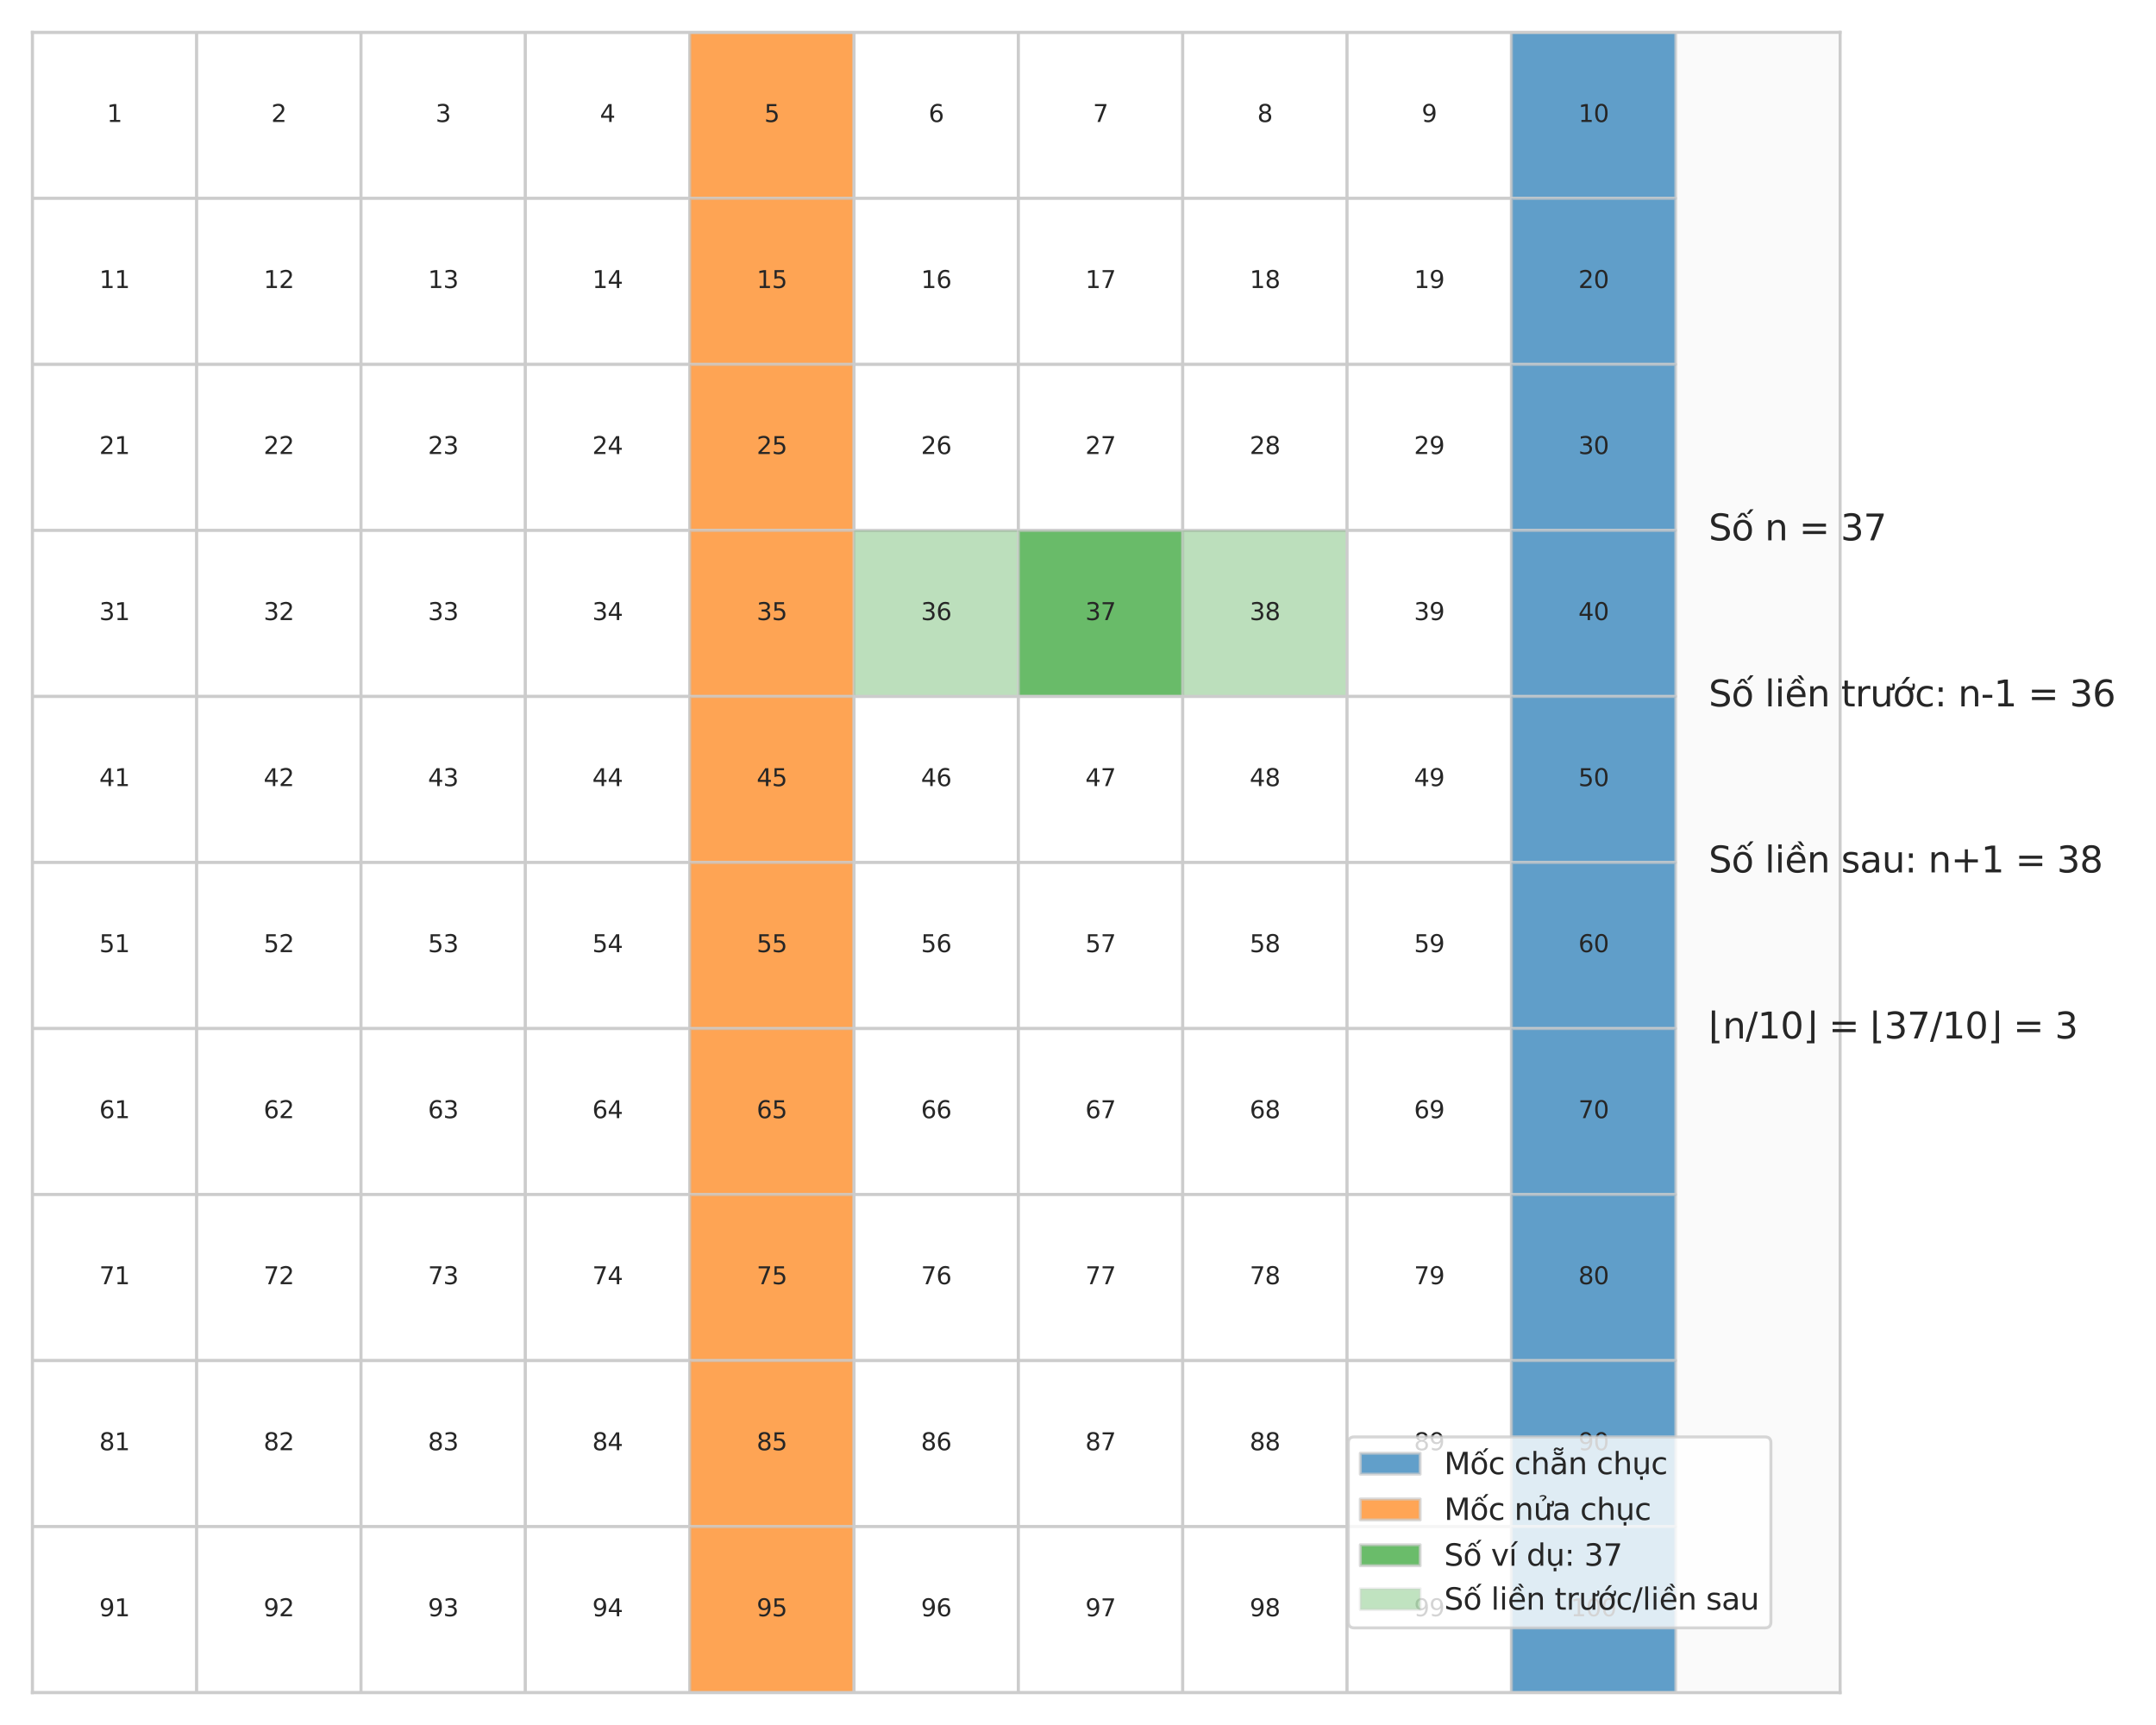 <?xml version="1.0" encoding="utf-8" standalone="no"?>
<!DOCTYPE svg PUBLIC "-//W3C//DTD SVG 1.1//EN"
  "http://www.w3.org/Graphics/SVG/1.1/DTD/svg11.dtd">
<svg xmlns:xlink="http://www.w3.org/1999/xlink" width="720pt" height="576pt" viewBox="0 0 720 576" xmlns="http://www.w3.org/2000/svg" version="1.1">
 <defs>
  <style type="text/css">*{stroke-linejoin: round; stroke-linecap: butt}</style>
 </defs>
 <g id="figure_1">
  <g id="patch_1">
   <path d="M 0 576 
L 720 576 
L 720 0 
L 0 0 
z
" style="fill: #ffffff"/>
  </g>
  <g id="axes_1">
   <g id="patch_2">
    <path d="M 10.8 565.2 
L 614.512 565.2 
L 614.512 10.8 
L 10.8 10.8 
z
" style="fill: #fafafa"/>
   </g>
   <g id="matplotlib.axis_1"/>
   <g id="matplotlib.axis_2"/>
   <g id="patch_3">
    <path d="M 10.8 66.24 
L 65.683 66.24 
L 65.683 10.8 
L 10.8 10.8 
z
" clip-path="url(#p4283aa7a5d)" style="fill: #ffffff; stroke: #cccccc; stroke-linejoin: miter"/>
   </g>
   <g id="patch_4">
    <path d="M 65.683 66.24 
L 120.566 66.24 
L 120.566 10.8 
L 65.683 10.8 
z
" clip-path="url(#p4283aa7a5d)" style="fill: #ffffff; stroke: #cccccc; stroke-linejoin: miter"/>
   </g>
   <g id="patch_5">
    <path d="M 120.566 66.24 
L 175.449 66.24 
L 175.449 10.8 
L 120.566 10.8 
z
" clip-path="url(#p4283aa7a5d)" style="fill: #ffffff; stroke: #cccccc; stroke-linejoin: miter"/>
   </g>
   <g id="patch_6">
    <path d="M 175.449 66.24 
L 230.332 66.24 
L 230.332 10.8 
L 175.449 10.8 
z
" clip-path="url(#p4283aa7a5d)" style="fill: #ffffff; stroke: #cccccc; stroke-linejoin: miter"/>
   </g>
   <g id="patch_7">
    <path d="M 230.332 66.24 
L 285.214 66.24 
L 285.214 10.8 
L 230.332 10.8 
z
" clip-path="url(#p4283aa7a5d)" style="fill: #ff7f0e; opacity: 0.7; stroke: #cccccc; stroke-linejoin: miter"/>
   </g>
   <g id="patch_8">
    <path d="M 285.214 66.24 
L 340.097 66.24 
L 340.097 10.8 
L 285.214 10.8 
z
" clip-path="url(#p4283aa7a5d)" style="fill: #ffffff; stroke: #cccccc; stroke-linejoin: miter"/>
   </g>
   <g id="patch_9">
    <path d="M 340.097 66.24 
L 394.98 66.24 
L 394.98 10.8 
L 340.097 10.8 
z
" clip-path="url(#p4283aa7a5d)" style="fill: #ffffff; stroke: #cccccc; stroke-linejoin: miter"/>
   </g>
   <g id="patch_10">
    <path d="M 394.98 66.24 
L 449.863 66.24 
L 449.863 10.8 
L 394.98 10.8 
z
" clip-path="url(#p4283aa7a5d)" style="fill: #ffffff; stroke: #cccccc; stroke-linejoin: miter"/>
   </g>
   <g id="patch_11">
    <path d="M 449.863 66.24 
L 504.746 66.24 
L 504.746 10.8 
L 449.863 10.8 
z
" clip-path="url(#p4283aa7a5d)" style="fill: #ffffff; stroke: #cccccc; stroke-linejoin: miter"/>
   </g>
   <g id="patch_12">
    <path d="M 504.746 66.24 
L 559.629 66.24 
L 559.629 10.8 
L 504.746 10.8 
z
" clip-path="url(#p4283aa7a5d)" style="fill: #1f77b4; opacity: 0.7; stroke: #cccccc; stroke-linejoin: miter"/>
   </g>
   <g id="patch_13">
    <path d="M 10.8 121.68 
L 65.683 121.68 
L 65.683 66.24 
L 10.8 66.24 
z
" clip-path="url(#p4283aa7a5d)" style="fill: #ffffff; stroke: #cccccc; stroke-linejoin: miter"/>
   </g>
   <g id="patch_14">
    <path d="M 65.683 121.68 
L 120.566 121.68 
L 120.566 66.24 
L 65.683 66.24 
z
" clip-path="url(#p4283aa7a5d)" style="fill: #ffffff; stroke: #cccccc; stroke-linejoin: miter"/>
   </g>
   <g id="patch_15">
    <path d="M 120.566 121.68 
L 175.449 121.68 
L 175.449 66.24 
L 120.566 66.24 
z
" clip-path="url(#p4283aa7a5d)" style="fill: #ffffff; stroke: #cccccc; stroke-linejoin: miter"/>
   </g>
   <g id="patch_16">
    <path d="M 175.449 121.68 
L 230.332 121.68 
L 230.332 66.24 
L 175.449 66.24 
z
" clip-path="url(#p4283aa7a5d)" style="fill: #ffffff; stroke: #cccccc; stroke-linejoin: miter"/>
   </g>
   <g id="patch_17">
    <path d="M 230.332 121.68 
L 285.214 121.68 
L 285.214 66.24 
L 230.332 66.24 
z
" clip-path="url(#p4283aa7a5d)" style="fill: #ff7f0e; opacity: 0.7; stroke: #cccccc; stroke-linejoin: miter"/>
   </g>
   <g id="patch_18">
    <path d="M 285.214 121.68 
L 340.097 121.68 
L 340.097 66.24 
L 285.214 66.24 
z
" clip-path="url(#p4283aa7a5d)" style="fill: #ffffff; stroke: #cccccc; stroke-linejoin: miter"/>
   </g>
   <g id="patch_19">
    <path d="M 340.097 121.68 
L 394.98 121.68 
L 394.98 66.24 
L 340.097 66.24 
z
" clip-path="url(#p4283aa7a5d)" style="fill: #ffffff; stroke: #cccccc; stroke-linejoin: miter"/>
   </g>
   <g id="patch_20">
    <path d="M 394.98 121.68 
L 449.863 121.68 
L 449.863 66.24 
L 394.98 66.24 
z
" clip-path="url(#p4283aa7a5d)" style="fill: #ffffff; stroke: #cccccc; stroke-linejoin: miter"/>
   </g>
   <g id="patch_21">
    <path d="M 449.863 121.68 
L 504.746 121.68 
L 504.746 66.24 
L 449.863 66.24 
z
" clip-path="url(#p4283aa7a5d)" style="fill: #ffffff; stroke: #cccccc; stroke-linejoin: miter"/>
   </g>
   <g id="patch_22">
    <path d="M 504.746 121.68 
L 559.629 121.68 
L 559.629 66.24 
L 504.746 66.24 
z
" clip-path="url(#p4283aa7a5d)" style="fill: #1f77b4; opacity: 0.7; stroke: #cccccc; stroke-linejoin: miter"/>
   </g>
   <g id="patch_23">
    <path d="M 10.8 177.12 
L 65.683 177.12 
L 65.683 121.68 
L 10.8 121.68 
z
" clip-path="url(#p4283aa7a5d)" style="fill: #ffffff; stroke: #cccccc; stroke-linejoin: miter"/>
   </g>
   <g id="patch_24">
    <path d="M 65.683 177.12 
L 120.566 177.12 
L 120.566 121.68 
L 65.683 121.68 
z
" clip-path="url(#p4283aa7a5d)" style="fill: #ffffff; stroke: #cccccc; stroke-linejoin: miter"/>
   </g>
   <g id="patch_25">
    <path d="M 120.566 177.12 
L 175.449 177.12 
L 175.449 121.68 
L 120.566 121.68 
z
" clip-path="url(#p4283aa7a5d)" style="fill: #ffffff; stroke: #cccccc; stroke-linejoin: miter"/>
   </g>
   <g id="patch_26">
    <path d="M 175.449 177.12 
L 230.332 177.12 
L 230.332 121.68 
L 175.449 121.68 
z
" clip-path="url(#p4283aa7a5d)" style="fill: #ffffff; stroke: #cccccc; stroke-linejoin: miter"/>
   </g>
   <g id="patch_27">
    <path d="M 230.332 177.12 
L 285.214 177.12 
L 285.214 121.68 
L 230.332 121.68 
z
" clip-path="url(#p4283aa7a5d)" style="fill: #ff7f0e; opacity: 0.7; stroke: #cccccc; stroke-linejoin: miter"/>
   </g>
   <g id="patch_28">
    <path d="M 285.214 177.12 
L 340.097 177.12 
L 340.097 121.68 
L 285.214 121.68 
z
" clip-path="url(#p4283aa7a5d)" style="fill: #ffffff; stroke: #cccccc; stroke-linejoin: miter"/>
   </g>
   <g id="patch_29">
    <path d="M 340.097 177.12 
L 394.98 177.12 
L 394.98 121.68 
L 340.097 121.68 
z
" clip-path="url(#p4283aa7a5d)" style="fill: #ffffff; stroke: #cccccc; stroke-linejoin: miter"/>
   </g>
   <g id="patch_30">
    <path d="M 394.98 177.12 
L 449.863 177.12 
L 449.863 121.68 
L 394.98 121.68 
z
" clip-path="url(#p4283aa7a5d)" style="fill: #ffffff; stroke: #cccccc; stroke-linejoin: miter"/>
   </g>
   <g id="patch_31">
    <path d="M 449.863 177.12 
L 504.746 177.12 
L 504.746 121.68 
L 449.863 121.68 
z
" clip-path="url(#p4283aa7a5d)" style="fill: #ffffff; stroke: #cccccc; stroke-linejoin: miter"/>
   </g>
   <g id="patch_32">
    <path d="M 504.746 177.12 
L 559.629 177.12 
L 559.629 121.68 
L 504.746 121.68 
z
" clip-path="url(#p4283aa7a5d)" style="fill: #1f77b4; opacity: 0.7; stroke: #cccccc; stroke-linejoin: miter"/>
   </g>
   <g id="patch_33">
    <path d="M 10.8 232.56 
L 65.683 232.56 
L 65.683 177.12 
L 10.8 177.12 
z
" clip-path="url(#p4283aa7a5d)" style="fill: #ffffff; stroke: #cccccc; stroke-linejoin: miter"/>
   </g>
   <g id="patch_34">
    <path d="M 65.683 232.56 
L 120.566 232.56 
L 120.566 177.12 
L 65.683 177.12 
z
" clip-path="url(#p4283aa7a5d)" style="fill: #ffffff; stroke: #cccccc; stroke-linejoin: miter"/>
   </g>
   <g id="patch_35">
    <path d="M 120.566 232.56 
L 175.449 232.56 
L 175.449 177.12 
L 120.566 177.12 
z
" clip-path="url(#p4283aa7a5d)" style="fill: #ffffff; stroke: #cccccc; stroke-linejoin: miter"/>
   </g>
   <g id="patch_36">
    <path d="M 175.449 232.56 
L 230.332 232.56 
L 230.332 177.12 
L 175.449 177.12 
z
" clip-path="url(#p4283aa7a5d)" style="fill: #ffffff; stroke: #cccccc; stroke-linejoin: miter"/>
   </g>
   <g id="patch_37">
    <path d="M 230.332 232.56 
L 285.214 232.56 
L 285.214 177.12 
L 230.332 177.12 
z
" clip-path="url(#p4283aa7a5d)" style="fill: #ff7f0e; opacity: 0.7; stroke: #cccccc; stroke-linejoin: miter"/>
   </g>
   <g id="patch_38">
    <path d="M 285.214 232.56 
L 340.097 232.56 
L 340.097 177.12 
L 285.214 177.12 
z
" clip-path="url(#p4283aa7a5d)" style="fill: #2ca02c; opacity: 0.3; stroke: #cccccc; stroke-linejoin: miter"/>
   </g>
   <g id="patch_39">
    <path d="M 340.097 232.56 
L 394.98 232.56 
L 394.98 177.12 
L 340.097 177.12 
z
" clip-path="url(#p4283aa7a5d)" style="fill: #2ca02c; opacity: 0.7; stroke: #cccccc; stroke-linejoin: miter"/>
   </g>
   <g id="patch_40">
    <path d="M 394.98 232.56 
L 449.863 232.56 
L 449.863 177.12 
L 394.98 177.12 
z
" clip-path="url(#p4283aa7a5d)" style="fill: #2ca02c; opacity: 0.3; stroke: #cccccc; stroke-linejoin: miter"/>
   </g>
   <g id="patch_41">
    <path d="M 449.863 232.56 
L 504.746 232.56 
L 504.746 177.12 
L 449.863 177.12 
z
" clip-path="url(#p4283aa7a5d)" style="fill: #ffffff; stroke: #cccccc; stroke-linejoin: miter"/>
   </g>
   <g id="patch_42">
    <path d="M 504.746 232.56 
L 559.629 232.56 
L 559.629 177.12 
L 504.746 177.12 
z
" clip-path="url(#p4283aa7a5d)" style="fill: #1f77b4; opacity: 0.7; stroke: #cccccc; stroke-linejoin: miter"/>
   </g>
   <g id="patch_43">
    <path d="M 10.8 288 
L 65.683 288 
L 65.683 232.56 
L 10.8 232.56 
z
" clip-path="url(#p4283aa7a5d)" style="fill: #ffffff; stroke: #cccccc; stroke-linejoin: miter"/>
   </g>
   <g id="patch_44">
    <path d="M 65.683 288 
L 120.566 288 
L 120.566 232.56 
L 65.683 232.56 
z
" clip-path="url(#p4283aa7a5d)" style="fill: #ffffff; stroke: #cccccc; stroke-linejoin: miter"/>
   </g>
   <g id="patch_45">
    <path d="M 120.566 288 
L 175.449 288 
L 175.449 232.56 
L 120.566 232.56 
z
" clip-path="url(#p4283aa7a5d)" style="fill: #ffffff; stroke: #cccccc; stroke-linejoin: miter"/>
   </g>
   <g id="patch_46">
    <path d="M 175.449 288 
L 230.332 288 
L 230.332 232.56 
L 175.449 232.56 
z
" clip-path="url(#p4283aa7a5d)" style="fill: #ffffff; stroke: #cccccc; stroke-linejoin: miter"/>
   </g>
   <g id="patch_47">
    <path d="M 230.332 288 
L 285.214 288 
L 285.214 232.56 
L 230.332 232.56 
z
" clip-path="url(#p4283aa7a5d)" style="fill: #ff7f0e; opacity: 0.7; stroke: #cccccc; stroke-linejoin: miter"/>
   </g>
   <g id="patch_48">
    <path d="M 285.214 288 
L 340.097 288 
L 340.097 232.56 
L 285.214 232.56 
z
" clip-path="url(#p4283aa7a5d)" style="fill: #ffffff; stroke: #cccccc; stroke-linejoin: miter"/>
   </g>
   <g id="patch_49">
    <path d="M 340.097 288 
L 394.98 288 
L 394.98 232.56 
L 340.097 232.56 
z
" clip-path="url(#p4283aa7a5d)" style="fill: #ffffff; stroke: #cccccc; stroke-linejoin: miter"/>
   </g>
   <g id="patch_50">
    <path d="M 394.98 288 
L 449.863 288 
L 449.863 232.56 
L 394.98 232.56 
z
" clip-path="url(#p4283aa7a5d)" style="fill: #ffffff; stroke: #cccccc; stroke-linejoin: miter"/>
   </g>
   <g id="patch_51">
    <path d="M 449.863 288 
L 504.746 288 
L 504.746 232.56 
L 449.863 232.56 
z
" clip-path="url(#p4283aa7a5d)" style="fill: #ffffff; stroke: #cccccc; stroke-linejoin: miter"/>
   </g>
   <g id="patch_52">
    <path d="M 504.746 288 
L 559.629 288 
L 559.629 232.56 
L 504.746 232.56 
z
" clip-path="url(#p4283aa7a5d)" style="fill: #1f77b4; opacity: 0.7; stroke: #cccccc; stroke-linejoin: miter"/>
   </g>
   <g id="patch_53">
    <path d="M 10.8 343.44 
L 65.683 343.44 
L 65.683 288 
L 10.8 288 
z
" clip-path="url(#p4283aa7a5d)" style="fill: #ffffff; stroke: #cccccc; stroke-linejoin: miter"/>
   </g>
   <g id="patch_54">
    <path d="M 65.683 343.44 
L 120.566 343.44 
L 120.566 288 
L 65.683 288 
z
" clip-path="url(#p4283aa7a5d)" style="fill: #ffffff; stroke: #cccccc; stroke-linejoin: miter"/>
   </g>
   <g id="patch_55">
    <path d="M 120.566 343.44 
L 175.449 343.44 
L 175.449 288 
L 120.566 288 
z
" clip-path="url(#p4283aa7a5d)" style="fill: #ffffff; stroke: #cccccc; stroke-linejoin: miter"/>
   </g>
   <g id="patch_56">
    <path d="M 175.449 343.44 
L 230.332 343.44 
L 230.332 288 
L 175.449 288 
z
" clip-path="url(#p4283aa7a5d)" style="fill: #ffffff; stroke: #cccccc; stroke-linejoin: miter"/>
   </g>
   <g id="patch_57">
    <path d="M 230.332 343.44 
L 285.214 343.44 
L 285.214 288 
L 230.332 288 
z
" clip-path="url(#p4283aa7a5d)" style="fill: #ff7f0e; opacity: 0.7; stroke: #cccccc; stroke-linejoin: miter"/>
   </g>
   <g id="patch_58">
    <path d="M 285.214 343.44 
L 340.097 343.44 
L 340.097 288 
L 285.214 288 
z
" clip-path="url(#p4283aa7a5d)" style="fill: #ffffff; stroke: #cccccc; stroke-linejoin: miter"/>
   </g>
   <g id="patch_59">
    <path d="M 340.097 343.44 
L 394.98 343.44 
L 394.98 288 
L 340.097 288 
z
" clip-path="url(#p4283aa7a5d)" style="fill: #ffffff; stroke: #cccccc; stroke-linejoin: miter"/>
   </g>
   <g id="patch_60">
    <path d="M 394.98 343.44 
L 449.863 343.44 
L 449.863 288 
L 394.98 288 
z
" clip-path="url(#p4283aa7a5d)" style="fill: #ffffff; stroke: #cccccc; stroke-linejoin: miter"/>
   </g>
   <g id="patch_61">
    <path d="M 449.863 343.44 
L 504.746 343.44 
L 504.746 288 
L 449.863 288 
z
" clip-path="url(#p4283aa7a5d)" style="fill: #ffffff; stroke: #cccccc; stroke-linejoin: miter"/>
   </g>
   <g id="patch_62">
    <path d="M 504.746 343.44 
L 559.629 343.44 
L 559.629 288 
L 504.746 288 
z
" clip-path="url(#p4283aa7a5d)" style="fill: #1f77b4; opacity: 0.7; stroke: #cccccc; stroke-linejoin: miter"/>
   </g>
   <g id="patch_63">
    <path d="M 10.8 398.88 
L 65.683 398.88 
L 65.683 343.44 
L 10.8 343.44 
z
" clip-path="url(#p4283aa7a5d)" style="fill: #ffffff; stroke: #cccccc; stroke-linejoin: miter"/>
   </g>
   <g id="patch_64">
    <path d="M 65.683 398.88 
L 120.566 398.88 
L 120.566 343.44 
L 65.683 343.44 
z
" clip-path="url(#p4283aa7a5d)" style="fill: #ffffff; stroke: #cccccc; stroke-linejoin: miter"/>
   </g>
   <g id="patch_65">
    <path d="M 120.566 398.88 
L 175.449 398.88 
L 175.449 343.44 
L 120.566 343.44 
z
" clip-path="url(#p4283aa7a5d)" style="fill: #ffffff; stroke: #cccccc; stroke-linejoin: miter"/>
   </g>
   <g id="patch_66">
    <path d="M 175.449 398.88 
L 230.332 398.88 
L 230.332 343.44 
L 175.449 343.44 
z
" clip-path="url(#p4283aa7a5d)" style="fill: #ffffff; stroke: #cccccc; stroke-linejoin: miter"/>
   </g>
   <g id="patch_67">
    <path d="M 230.332 398.88 
L 285.214 398.88 
L 285.214 343.44 
L 230.332 343.44 
z
" clip-path="url(#p4283aa7a5d)" style="fill: #ff7f0e; opacity: 0.7; stroke: #cccccc; stroke-linejoin: miter"/>
   </g>
   <g id="patch_68">
    <path d="M 285.214 398.88 
L 340.097 398.88 
L 340.097 343.44 
L 285.214 343.44 
z
" clip-path="url(#p4283aa7a5d)" style="fill: #ffffff; stroke: #cccccc; stroke-linejoin: miter"/>
   </g>
   <g id="patch_69">
    <path d="M 340.097 398.88 
L 394.98 398.88 
L 394.98 343.44 
L 340.097 343.44 
z
" clip-path="url(#p4283aa7a5d)" style="fill: #ffffff; stroke: #cccccc; stroke-linejoin: miter"/>
   </g>
   <g id="patch_70">
    <path d="M 394.98 398.88 
L 449.863 398.88 
L 449.863 343.44 
L 394.98 343.44 
z
" clip-path="url(#p4283aa7a5d)" style="fill: #ffffff; stroke: #cccccc; stroke-linejoin: miter"/>
   </g>
   <g id="patch_71">
    <path d="M 449.863 398.88 
L 504.746 398.88 
L 504.746 343.44 
L 449.863 343.44 
z
" clip-path="url(#p4283aa7a5d)" style="fill: #ffffff; stroke: #cccccc; stroke-linejoin: miter"/>
   </g>
   <g id="patch_72">
    <path d="M 504.746 398.88 
L 559.629 398.88 
L 559.629 343.44 
L 504.746 343.44 
z
" clip-path="url(#p4283aa7a5d)" style="fill: #1f77b4; opacity: 0.7; stroke: #cccccc; stroke-linejoin: miter"/>
   </g>
   <g id="patch_73">
    <path d="M 10.8 454.32 
L 65.683 454.32 
L 65.683 398.88 
L 10.8 398.88 
z
" clip-path="url(#p4283aa7a5d)" style="fill: #ffffff; stroke: #cccccc; stroke-linejoin: miter"/>
   </g>
   <g id="patch_74">
    <path d="M 65.683 454.32 
L 120.566 454.32 
L 120.566 398.88 
L 65.683 398.88 
z
" clip-path="url(#p4283aa7a5d)" style="fill: #ffffff; stroke: #cccccc; stroke-linejoin: miter"/>
   </g>
   <g id="patch_75">
    <path d="M 120.566 454.32 
L 175.449 454.32 
L 175.449 398.88 
L 120.566 398.88 
z
" clip-path="url(#p4283aa7a5d)" style="fill: #ffffff; stroke: #cccccc; stroke-linejoin: miter"/>
   </g>
   <g id="patch_76">
    <path d="M 175.449 454.32 
L 230.332 454.32 
L 230.332 398.88 
L 175.449 398.88 
z
" clip-path="url(#p4283aa7a5d)" style="fill: #ffffff; stroke: #cccccc; stroke-linejoin: miter"/>
   </g>
   <g id="patch_77">
    <path d="M 230.332 454.32 
L 285.214 454.32 
L 285.214 398.88 
L 230.332 398.88 
z
" clip-path="url(#p4283aa7a5d)" style="fill: #ff7f0e; opacity: 0.7; stroke: #cccccc; stroke-linejoin: miter"/>
   </g>
   <g id="patch_78">
    <path d="M 285.214 454.32 
L 340.097 454.32 
L 340.097 398.88 
L 285.214 398.88 
z
" clip-path="url(#p4283aa7a5d)" style="fill: #ffffff; stroke: #cccccc; stroke-linejoin: miter"/>
   </g>
   <g id="patch_79">
    <path d="M 340.097 454.32 
L 394.98 454.32 
L 394.98 398.88 
L 340.097 398.88 
z
" clip-path="url(#p4283aa7a5d)" style="fill: #ffffff; stroke: #cccccc; stroke-linejoin: miter"/>
   </g>
   <g id="patch_80">
    <path d="M 394.98 454.32 
L 449.863 454.32 
L 449.863 398.88 
L 394.98 398.88 
z
" clip-path="url(#p4283aa7a5d)" style="fill: #ffffff; stroke: #cccccc; stroke-linejoin: miter"/>
   </g>
   <g id="patch_81">
    <path d="M 449.863 454.32 
L 504.746 454.32 
L 504.746 398.88 
L 449.863 398.88 
z
" clip-path="url(#p4283aa7a5d)" style="fill: #ffffff; stroke: #cccccc; stroke-linejoin: miter"/>
   </g>
   <g id="patch_82">
    <path d="M 504.746 454.32 
L 559.629 454.32 
L 559.629 398.88 
L 504.746 398.88 
z
" clip-path="url(#p4283aa7a5d)" style="fill: #1f77b4; opacity: 0.7; stroke: #cccccc; stroke-linejoin: miter"/>
   </g>
   <g id="patch_83">
    <path d="M 10.8 509.76 
L 65.683 509.76 
L 65.683 454.32 
L 10.8 454.32 
z
" clip-path="url(#p4283aa7a5d)" style="fill: #ffffff; stroke: #cccccc; stroke-linejoin: miter"/>
   </g>
   <g id="patch_84">
    <path d="M 65.683 509.76 
L 120.566 509.76 
L 120.566 454.32 
L 65.683 454.32 
z
" clip-path="url(#p4283aa7a5d)" style="fill: #ffffff; stroke: #cccccc; stroke-linejoin: miter"/>
   </g>
   <g id="patch_85">
    <path d="M 120.566 509.76 
L 175.449 509.76 
L 175.449 454.32 
L 120.566 454.32 
z
" clip-path="url(#p4283aa7a5d)" style="fill: #ffffff; stroke: #cccccc; stroke-linejoin: miter"/>
   </g>
   <g id="patch_86">
    <path d="M 175.449 509.76 
L 230.332 509.76 
L 230.332 454.32 
L 175.449 454.32 
z
" clip-path="url(#p4283aa7a5d)" style="fill: #ffffff; stroke: #cccccc; stroke-linejoin: miter"/>
   </g>
   <g id="patch_87">
    <path d="M 230.332 509.76 
L 285.214 509.76 
L 285.214 454.32 
L 230.332 454.32 
z
" clip-path="url(#p4283aa7a5d)" style="fill: #ff7f0e; opacity: 0.7; stroke: #cccccc; stroke-linejoin: miter"/>
   </g>
   <g id="patch_88">
    <path d="M 285.214 509.76 
L 340.097 509.76 
L 340.097 454.32 
L 285.214 454.32 
z
" clip-path="url(#p4283aa7a5d)" style="fill: #ffffff; stroke: #cccccc; stroke-linejoin: miter"/>
   </g>
   <g id="patch_89">
    <path d="M 340.097 509.76 
L 394.98 509.76 
L 394.98 454.32 
L 340.097 454.32 
z
" clip-path="url(#p4283aa7a5d)" style="fill: #ffffff; stroke: #cccccc; stroke-linejoin: miter"/>
   </g>
   <g id="patch_90">
    <path d="M 394.98 509.76 
L 449.863 509.76 
L 449.863 454.32 
L 394.98 454.32 
z
" clip-path="url(#p4283aa7a5d)" style="fill: #ffffff; stroke: #cccccc; stroke-linejoin: miter"/>
   </g>
   <g id="patch_91">
    <path d="M 449.863 509.76 
L 504.746 509.76 
L 504.746 454.32 
L 449.863 454.32 
z
" clip-path="url(#p4283aa7a5d)" style="fill: #ffffff; stroke: #cccccc; stroke-linejoin: miter"/>
   </g>
   <g id="patch_92">
    <path d="M 504.746 509.76 
L 559.629 509.76 
L 559.629 454.32 
L 504.746 454.32 
z
" clip-path="url(#p4283aa7a5d)" style="fill: #1f77b4; opacity: 0.7; stroke: #cccccc; stroke-linejoin: miter"/>
   </g>
   <g id="patch_93">
    <path d="M 10.8 565.2 
L 65.683 565.2 
L 65.683 509.76 
L 10.8 509.76 
z
" clip-path="url(#p4283aa7a5d)" style="fill: #ffffff; stroke: #cccccc; stroke-linejoin: miter"/>
   </g>
   <g id="patch_94">
    <path d="M 65.683 565.2 
L 120.566 565.2 
L 120.566 509.76 
L 65.683 509.76 
z
" clip-path="url(#p4283aa7a5d)" style="fill: #ffffff; stroke: #cccccc; stroke-linejoin: miter"/>
   </g>
   <g id="patch_95">
    <path d="M 120.566 565.2 
L 175.449 565.2 
L 175.449 509.76 
L 120.566 509.76 
z
" clip-path="url(#p4283aa7a5d)" style="fill: #ffffff; stroke: #cccccc; stroke-linejoin: miter"/>
   </g>
   <g id="patch_96">
    <path d="M 175.449 565.2 
L 230.332 565.2 
L 230.332 509.76 
L 175.449 509.76 
z
" clip-path="url(#p4283aa7a5d)" style="fill: #ffffff; stroke: #cccccc; stroke-linejoin: miter"/>
   </g>
   <g id="patch_97">
    <path d="M 230.332 565.2 
L 285.214 565.2 
L 285.214 509.76 
L 230.332 509.76 
z
" clip-path="url(#p4283aa7a5d)" style="fill: #ff7f0e; opacity: 0.7; stroke: #cccccc; stroke-linejoin: miter"/>
   </g>
   <g id="patch_98">
    <path d="M 285.214 565.2 
L 340.097 565.2 
L 340.097 509.76 
L 285.214 509.76 
z
" clip-path="url(#p4283aa7a5d)" style="fill: #ffffff; stroke: #cccccc; stroke-linejoin: miter"/>
   </g>
   <g id="patch_99">
    <path d="M 340.097 565.2 
L 394.98 565.2 
L 394.98 509.76 
L 340.097 509.76 
z
" clip-path="url(#p4283aa7a5d)" style="fill: #ffffff; stroke: #cccccc; stroke-linejoin: miter"/>
   </g>
   <g id="patch_100">
    <path d="M 394.98 565.2 
L 449.863 565.2 
L 449.863 509.76 
L 394.98 509.76 
z
" clip-path="url(#p4283aa7a5d)" style="fill: #ffffff; stroke: #cccccc; stroke-linejoin: miter"/>
   </g>
   <g id="patch_101">
    <path d="M 449.863 565.2 
L 504.746 565.2 
L 504.746 509.76 
L 449.863 509.76 
z
" clip-path="url(#p4283aa7a5d)" style="fill: #ffffff; stroke: #cccccc; stroke-linejoin: miter"/>
   </g>
   <g id="patch_102">
    <path d="M 504.746 565.2 
L 559.629 565.2 
L 559.629 509.76 
L 504.746 509.76 
z
" clip-path="url(#p4283aa7a5d)" style="fill: #1f77b4; opacity: 0.7; stroke: #cccccc; stroke-linejoin: miter"/>
   </g>
   <g id="patch_103">
    <path d="M 10.8 565.2 
L 10.8 10.8 
" style="fill: none; stroke: #cccccc; stroke-linejoin: miter; stroke-linecap: square"/>
   </g>
   <g id="patch_104">
    <path d="M 614.512 565.2 
L 614.512 10.8 
" style="fill: none; stroke: #cccccc; stroke-linejoin: miter; stroke-linecap: square"/>
   </g>
   <g id="patch_105">
    <path d="M 10.8 565.2 
L 614.512 565.2 
" style="fill: none; stroke: #cccccc; stroke-linejoin: miter; stroke-linecap: square"/>
   </g>
   <g id="patch_106">
    <path d="M 10.8 10.8 
L 614.512 10.8 
" style="fill: none; stroke: #cccccc; stroke-linejoin: miter; stroke-linecap: square"/>
   </g>
   <g id="text_1">
    <!-- 1 -->
    <g style="fill: #262626" transform="translate(35.696 40.727) scale(0.08 -0.08)">
     <defs>
      <path id="DejaVuSans-31" d="M 794 531 
L 1825 531 
L 1825 4091 
L 703 3866 
L 703 4441 
L 1819 4666 
L 2450 4666 
L 2450 531 
L 3481 531 
L 3481 0 
L 794 0 
L 794 531 
z
" transform="scale(0.016)"/>
     </defs>
     <use xlink:href="#DejaVuSans-31"/>
    </g>
   </g>
   <g id="text_2">
    <!-- 2 -->
    <g style="fill: #262626" transform="translate(90.579 40.727) scale(0.08 -0.08)">
     <defs>
      <path id="DejaVuSans-32" d="M 1228 531 
L 3431 531 
L 3431 0 
L 469 0 
L 469 531 
Q 828 903 1448 1529 
Q 2069 2156 2228 2338 
Q 2531 2678 2651 2914 
Q 2772 3150 2772 3378 
Q 2772 3750 2511 3984 
Q 2250 4219 1831 4219 
Q 1534 4219 1204 4116 
Q 875 4013 500 3803 
L 500 4441 
Q 881 4594 1212 4672 
Q 1544 4750 1819 4750 
Q 2544 4750 2975 4387 
Q 3406 4025 3406 3419 
Q 3406 3131 3298 2873 
Q 3191 2616 2906 2266 
Q 2828 2175 2409 1742 
Q 1991 1309 1228 531 
z
" transform="scale(0.016)"/>
     </defs>
     <use xlink:href="#DejaVuSans-32"/>
    </g>
   </g>
   <g id="text_3">
    <!-- 3 -->
    <g style="fill: #262626" transform="translate(145.462 40.727) scale(0.08 -0.08)">
     <defs>
      <path id="DejaVuSans-33" d="M 2597 2516 
Q 3050 2419 3304 2112 
Q 3559 1806 3559 1356 
Q 3559 666 3084 287 
Q 2609 -91 1734 -91 
Q 1441 -91 1130 -33 
Q 819 25 488 141 
L 488 750 
Q 750 597 1062 519 
Q 1375 441 1716 441 
Q 2309 441 2620 675 
Q 2931 909 2931 1356 
Q 2931 1769 2642 2001 
Q 2353 2234 1838 2234 
L 1294 2234 
L 1294 2753 
L 1863 2753 
Q 2328 2753 2575 2939 
Q 2822 3125 2822 3475 
Q 2822 3834 2567 4026 
Q 2313 4219 1838 4219 
Q 1578 4219 1281 4162 
Q 984 4106 628 3988 
L 628 4550 
Q 988 4650 1302 4700 
Q 1616 4750 1894 4750 
Q 2613 4750 3031 4423 
Q 3450 4097 3450 3541 
Q 3450 3153 3228 2886 
Q 3006 2619 2597 2516 
z
" transform="scale(0.016)"/>
     </defs>
     <use xlink:href="#DejaVuSans-33"/>
    </g>
   </g>
   <g id="text_4">
    <!-- 4 -->
    <g style="fill: #262626" transform="translate(200.345 40.727) scale(0.08 -0.08)">
     <defs>
      <path id="DejaVuSans-34" d="M 2419 4116 
L 825 1625 
L 2419 1625 
L 2419 4116 
z
M 2253 4666 
L 3047 4666 
L 3047 1625 
L 3713 1625 
L 3713 1100 
L 3047 1100 
L 3047 0 
L 2419 0 
L 2419 1100 
L 313 1100 
L 313 1709 
L 2253 4666 
z
" transform="scale(0.016)"/>
     </defs>
     <use xlink:href="#DejaVuSans-34"/>
    </g>
   </g>
   <g id="text_5">
    <!-- 5 -->
    <g style="fill: #262626" transform="translate(255.228 40.727) scale(0.08 -0.08)">
     <defs>
      <path id="DejaVuSans-35" d="M 691 4666 
L 3169 4666 
L 3169 4134 
L 1269 4134 
L 1269 2991 
Q 1406 3038 1543 3061 
Q 1681 3084 1819 3084 
Q 2600 3084 3056 2656 
Q 3513 2228 3513 1497 
Q 3513 744 3044 326 
Q 2575 -91 1722 -91 
Q 1428 -91 1123 -41 
Q 819 9 494 109 
L 494 744 
Q 775 591 1075 516 
Q 1375 441 1709 441 
Q 2250 441 2565 725 
Q 2881 1009 2881 1497 
Q 2881 1984 2565 2268 
Q 2250 2553 1709 2553 
Q 1456 2553 1204 2497 
Q 953 2441 691 2322 
L 691 4666 
z
" transform="scale(0.016)"/>
     </defs>
     <use xlink:href="#DejaVuSans-35"/>
    </g>
   </g>
   <g id="text_6">
    <!-- 6 -->
    <g style="fill: #262626" transform="translate(310.111 40.727) scale(0.08 -0.08)">
     <defs>
      <path id="DejaVuSans-36" d="M 2113 2584 
Q 1688 2584 1439 2293 
Q 1191 2003 1191 1497 
Q 1191 994 1439 701 
Q 1688 409 2113 409 
Q 2538 409 2786 701 
Q 3034 994 3034 1497 
Q 3034 2003 2786 2293 
Q 2538 2584 2113 2584 
z
M 3366 4563 
L 3366 3988 
Q 3128 4100 2886 4159 
Q 2644 4219 2406 4219 
Q 1781 4219 1451 3797 
Q 1122 3375 1075 2522 
Q 1259 2794 1537 2939 
Q 1816 3084 2150 3084 
Q 2853 3084 3261 2657 
Q 3669 2231 3669 1497 
Q 3669 778 3244 343 
Q 2819 -91 2113 -91 
Q 1303 -91 875 529 
Q 447 1150 447 2328 
Q 447 3434 972 4092 
Q 1497 4750 2381 4750 
Q 2619 4750 2861 4703 
Q 3103 4656 3366 4563 
z
" transform="scale(0.016)"/>
     </defs>
     <use xlink:href="#DejaVuSans-36"/>
    </g>
   </g>
   <g id="text_7">
    <!-- 7 -->
    <g style="fill: #262626" transform="translate(364.994 40.727) scale(0.08 -0.08)">
     <defs>
      <path id="DejaVuSans-37" d="M 525 4666 
L 3525 4666 
L 3525 4397 
L 1831 0 
L 1172 0 
L 2766 4134 
L 525 4134 
L 525 4666 
z
" transform="scale(0.016)"/>
     </defs>
     <use xlink:href="#DejaVuSans-37"/>
    </g>
   </g>
   <g id="text_8">
    <!-- 8 -->
    <g style="fill: #262626" transform="translate(419.877 40.727) scale(0.08 -0.08)">
     <defs>
      <path id="DejaVuSans-38" d="M 2034 2216 
Q 1584 2216 1326 1975 
Q 1069 1734 1069 1313 
Q 1069 891 1326 650 
Q 1584 409 2034 409 
Q 2484 409 2743 651 
Q 3003 894 3003 1313 
Q 3003 1734 2745 1975 
Q 2488 2216 2034 2216 
z
M 1403 2484 
Q 997 2584 770 2862 
Q 544 3141 544 3541 
Q 544 4100 942 4425 
Q 1341 4750 2034 4750 
Q 2731 4750 3128 4425 
Q 3525 4100 3525 3541 
Q 3525 3141 3298 2862 
Q 3072 2584 2669 2484 
Q 3125 2378 3379 2068 
Q 3634 1759 3634 1313 
Q 3634 634 3220 271 
Q 2806 -91 2034 -91 
Q 1263 -91 848 271 
Q 434 634 434 1313 
Q 434 1759 690 2068 
Q 947 2378 1403 2484 
z
M 1172 3481 
Q 1172 3119 1398 2916 
Q 1625 2713 2034 2713 
Q 2441 2713 2670 2916 
Q 2900 3119 2900 3481 
Q 2900 3844 2670 4047 
Q 2441 4250 2034 4250 
Q 1625 4250 1398 4047 
Q 1172 3844 1172 3481 
z
" transform="scale(0.016)"/>
     </defs>
     <use xlink:href="#DejaVuSans-38"/>
    </g>
   </g>
   <g id="text_9">
    <!-- 9 -->
    <g style="fill: #262626" transform="translate(474.76 40.727) scale(0.08 -0.08)">
     <defs>
      <path id="DejaVuSans-39" d="M 703 97 
L 703 672 
Q 941 559 1184 500 
Q 1428 441 1663 441 
Q 2288 441 2617 861 
Q 2947 1281 2994 2138 
Q 2813 1869 2534 1725 
Q 2256 1581 1919 1581 
Q 1219 1581 811 2004 
Q 403 2428 403 3163 
Q 403 3881 828 4315 
Q 1253 4750 1959 4750 
Q 2769 4750 3195 4129 
Q 3622 3509 3622 2328 
Q 3622 1225 3098 567 
Q 2575 -91 1691 -91 
Q 1453 -91 1209 -44 
Q 966 3 703 97 
z
M 1959 2075 
Q 2384 2075 2632 2365 
Q 2881 2656 2881 3163 
Q 2881 3666 2632 3958 
Q 2384 4250 1959 4250 
Q 1534 4250 1286 3958 
Q 1038 3666 1038 3163 
Q 1038 2656 1286 2365 
Q 1534 2075 1959 2075 
z
" transform="scale(0.016)"/>
     </defs>
     <use xlink:href="#DejaVuSans-39"/>
    </g>
   </g>
   <g id="text_10">
    <!-- 10 -->
    <g style="fill: #262626" transform="translate(527.097 40.727) scale(0.08 -0.08)">
     <defs>
      <path id="DejaVuSans-30" d="M 2034 4250 
Q 1547 4250 1301 3770 
Q 1056 3291 1056 2328 
Q 1056 1369 1301 889 
Q 1547 409 2034 409 
Q 2525 409 2770 889 
Q 3016 1369 3016 2328 
Q 3016 3291 2770 3770 
Q 2525 4250 2034 4250 
z
M 2034 4750 
Q 2819 4750 3233 4129 
Q 3647 3509 3647 2328 
Q 3647 1150 3233 529 
Q 2819 -91 2034 -91 
Q 1250 -91 836 529 
Q 422 1150 422 2328 
Q 422 3509 836 4129 
Q 1250 4750 2034 4750 
z
" transform="scale(0.016)"/>
     </defs>
     <use xlink:href="#DejaVuSans-31"/>
     <use xlink:href="#DejaVuSans-30" transform="translate(63.623 0)"/>
    </g>
   </g>
   <g id="text_11">
    <!-- 11 -->
    <g style="fill: #262626" transform="translate(33.151 96.168) scale(0.08 -0.08)">
     <use xlink:href="#DejaVuSans-31"/>
     <use xlink:href="#DejaVuSans-31" transform="translate(63.623 0)"/>
    </g>
   </g>
   <g id="text_12">
    <!-- 12 -->
    <g style="fill: #262626" transform="translate(88.034 96.168) scale(0.08 -0.08)">
     <use xlink:href="#DejaVuSans-31"/>
     <use xlink:href="#DejaVuSans-32" transform="translate(63.623 0)"/>
    </g>
   </g>
   <g id="text_13">
    <!-- 13 -->
    <g style="fill: #262626" transform="translate(142.917 96.168) scale(0.08 -0.08)">
     <use xlink:href="#DejaVuSans-31"/>
     <use xlink:href="#DejaVuSans-33" transform="translate(63.623 0)"/>
    </g>
   </g>
   <g id="text_14">
    <!-- 14 -->
    <g style="fill: #262626" transform="translate(197.8 96.168) scale(0.08 -0.08)">
     <use xlink:href="#DejaVuSans-31"/>
     <use xlink:href="#DejaVuSans-34" transform="translate(63.623 0)"/>
    </g>
   </g>
   <g id="text_15">
    <!-- 15 -->
    <g style="fill: #262626" transform="translate(252.683 96.168) scale(0.08 -0.08)">
     <use xlink:href="#DejaVuSans-31"/>
     <use xlink:href="#DejaVuSans-35" transform="translate(63.623 0)"/>
    </g>
   </g>
   <g id="text_16">
    <!-- 16 -->
    <g style="fill: #262626" transform="translate(307.566 96.168) scale(0.08 -0.08)">
     <use xlink:href="#DejaVuSans-31"/>
     <use xlink:href="#DejaVuSans-36" transform="translate(63.623 0)"/>
    </g>
   </g>
   <g id="text_17">
    <!-- 17 -->
    <g style="fill: #262626" transform="translate(362.449 96.168) scale(0.08 -0.08)">
     <use xlink:href="#DejaVuSans-31"/>
     <use xlink:href="#DejaVuSans-37" transform="translate(63.623 0)"/>
    </g>
   </g>
   <g id="text_18">
    <!-- 18 -->
    <g style="fill: #262626" transform="translate(417.332 96.168) scale(0.08 -0.08)">
     <use xlink:href="#DejaVuSans-31"/>
     <use xlink:href="#DejaVuSans-38" transform="translate(63.623 0)"/>
    </g>
   </g>
   <g id="text_19">
    <!-- 19 -->
    <g style="fill: #262626" transform="translate(472.215 96.168) scale(0.08 -0.08)">
     <use xlink:href="#DejaVuSans-31"/>
     <use xlink:href="#DejaVuSans-39" transform="translate(63.623 0)"/>
    </g>
   </g>
   <g id="text_20">
    <!-- 20 -->
    <g style="fill: #262626" transform="translate(527.097 96.168) scale(0.08 -0.08)">
     <use xlink:href="#DejaVuSans-32"/>
     <use xlink:href="#DejaVuSans-30" transform="translate(63.623 0)"/>
    </g>
   </g>
   <g id="text_21">
    <!-- 21 -->
    <g style="fill: #262626" transform="translate(33.151 151.607) scale(0.08 -0.08)">
     <use xlink:href="#DejaVuSans-32"/>
     <use xlink:href="#DejaVuSans-31" transform="translate(63.623 0)"/>
    </g>
   </g>
   <g id="text_22">
    <!-- 22 -->
    <g style="fill: #262626" transform="translate(88.034 151.607) scale(0.08 -0.08)">
     <use xlink:href="#DejaVuSans-32"/>
     <use xlink:href="#DejaVuSans-32" transform="translate(63.623 0)"/>
    </g>
   </g>
   <g id="text_23">
    <!-- 23 -->
    <g style="fill: #262626" transform="translate(142.917 151.607) scale(0.08 -0.08)">
     <use xlink:href="#DejaVuSans-32"/>
     <use xlink:href="#DejaVuSans-33" transform="translate(63.623 0)"/>
    </g>
   </g>
   <g id="text_24">
    <!-- 24 -->
    <g style="fill: #262626" transform="translate(197.8 151.607) scale(0.08 -0.08)">
     <use xlink:href="#DejaVuSans-32"/>
     <use xlink:href="#DejaVuSans-34" transform="translate(63.623 0)"/>
    </g>
   </g>
   <g id="text_25">
    <!-- 25 -->
    <g style="fill: #262626" transform="translate(252.683 151.607) scale(0.08 -0.08)">
     <use xlink:href="#DejaVuSans-32"/>
     <use xlink:href="#DejaVuSans-35" transform="translate(63.623 0)"/>
    </g>
   </g>
   <g id="text_26">
    <!-- 26 -->
    <g style="fill: #262626" transform="translate(307.566 151.607) scale(0.08 -0.08)">
     <use xlink:href="#DejaVuSans-32"/>
     <use xlink:href="#DejaVuSans-36" transform="translate(63.623 0)"/>
    </g>
   </g>
   <g id="text_27">
    <!-- 27 -->
    <g style="fill: #262626" transform="translate(362.449 151.607) scale(0.08 -0.08)">
     <use xlink:href="#DejaVuSans-32"/>
     <use xlink:href="#DejaVuSans-37" transform="translate(63.623 0)"/>
    </g>
   </g>
   <g id="text_28">
    <!-- 28 -->
    <g style="fill: #262626" transform="translate(417.332 151.607) scale(0.08 -0.08)">
     <use xlink:href="#DejaVuSans-32"/>
     <use xlink:href="#DejaVuSans-38" transform="translate(63.623 0)"/>
    </g>
   </g>
   <g id="text_29">
    <!-- 29 -->
    <g style="fill: #262626" transform="translate(472.215 151.607) scale(0.08 -0.08)">
     <use xlink:href="#DejaVuSans-32"/>
     <use xlink:href="#DejaVuSans-39" transform="translate(63.623 0)"/>
    </g>
   </g>
   <g id="text_30">
    <!-- 30 -->
    <g style="fill: #262626" transform="translate(527.097 151.607) scale(0.08 -0.08)">
     <use xlink:href="#DejaVuSans-33"/>
     <use xlink:href="#DejaVuSans-30" transform="translate(63.623 0)"/>
    </g>
   </g>
   <g id="text_31">
    <!-- 31 -->
    <g style="fill: #262626" transform="translate(33.151 207.048) scale(0.08 -0.08)">
     <use xlink:href="#DejaVuSans-33"/>
     <use xlink:href="#DejaVuSans-31" transform="translate(63.623 0)"/>
    </g>
   </g>
   <g id="text_32">
    <!-- 32 -->
    <g style="fill: #262626" transform="translate(88.034 207.048) scale(0.08 -0.08)">
     <use xlink:href="#DejaVuSans-33"/>
     <use xlink:href="#DejaVuSans-32" transform="translate(63.623 0)"/>
    </g>
   </g>
   <g id="text_33">
    <!-- 33 -->
    <g style="fill: #262626" transform="translate(142.917 207.048) scale(0.08 -0.08)">
     <use xlink:href="#DejaVuSans-33"/>
     <use xlink:href="#DejaVuSans-33" transform="translate(63.623 0)"/>
    </g>
   </g>
   <g id="text_34">
    <!-- 34 -->
    <g style="fill: #262626" transform="translate(197.8 207.048) scale(0.08 -0.08)">
     <use xlink:href="#DejaVuSans-33"/>
     <use xlink:href="#DejaVuSans-34" transform="translate(63.623 0)"/>
    </g>
   </g>
   <g id="text_35">
    <!-- 35 -->
    <g style="fill: #262626" transform="translate(252.683 207.048) scale(0.08 -0.08)">
     <use xlink:href="#DejaVuSans-33"/>
     <use xlink:href="#DejaVuSans-35" transform="translate(63.623 0)"/>
    </g>
   </g>
   <g id="text_36">
    <!-- 36 -->
    <g style="fill: #262626" transform="translate(307.566 207.048) scale(0.08 -0.08)">
     <use xlink:href="#DejaVuSans-33"/>
     <use xlink:href="#DejaVuSans-36" transform="translate(63.623 0)"/>
    </g>
   </g>
   <g id="text_37">
    <!-- 37 -->
    <g style="fill: #262626" transform="translate(362.449 207.048) scale(0.08 -0.08)">
     <use xlink:href="#DejaVuSans-33"/>
     <use xlink:href="#DejaVuSans-37" transform="translate(63.623 0)"/>
    </g>
   </g>
   <g id="text_38">
    <!-- 38 -->
    <g style="fill: #262626" transform="translate(417.332 207.048) scale(0.08 -0.08)">
     <use xlink:href="#DejaVuSans-33"/>
     <use xlink:href="#DejaVuSans-38" transform="translate(63.623 0)"/>
    </g>
   </g>
   <g id="text_39">
    <!-- 39 -->
    <g style="fill: #262626" transform="translate(472.215 207.048) scale(0.08 -0.08)">
     <use xlink:href="#DejaVuSans-33"/>
     <use xlink:href="#DejaVuSans-39" transform="translate(63.623 0)"/>
    </g>
   </g>
   <g id="text_40">
    <!-- 40 -->
    <g style="fill: #262626" transform="translate(527.097 207.048) scale(0.08 -0.08)">
     <use xlink:href="#DejaVuSans-34"/>
     <use xlink:href="#DejaVuSans-30" transform="translate(63.623 0)"/>
    </g>
   </g>
   <g id="text_41">
    <!-- 41 -->
    <g style="fill: #262626" transform="translate(33.151 262.488) scale(0.08 -0.08)">
     <use xlink:href="#DejaVuSans-34"/>
     <use xlink:href="#DejaVuSans-31" transform="translate(63.623 0)"/>
    </g>
   </g>
   <g id="text_42">
    <!-- 42 -->
    <g style="fill: #262626" transform="translate(88.034 262.488) scale(0.08 -0.08)">
     <use xlink:href="#DejaVuSans-34"/>
     <use xlink:href="#DejaVuSans-32" transform="translate(63.623 0)"/>
    </g>
   </g>
   <g id="text_43">
    <!-- 43 -->
    <g style="fill: #262626" transform="translate(142.917 262.488) scale(0.08 -0.08)">
     <use xlink:href="#DejaVuSans-34"/>
     <use xlink:href="#DejaVuSans-33" transform="translate(63.623 0)"/>
    </g>
   </g>
   <g id="text_44">
    <!-- 44 -->
    <g style="fill: #262626" transform="translate(197.8 262.488) scale(0.08 -0.08)">
     <use xlink:href="#DejaVuSans-34"/>
     <use xlink:href="#DejaVuSans-34" transform="translate(63.623 0)"/>
    </g>
   </g>
   <g id="text_45">
    <!-- 45 -->
    <g style="fill: #262626" transform="translate(252.683 262.488) scale(0.08 -0.08)">
     <use xlink:href="#DejaVuSans-34"/>
     <use xlink:href="#DejaVuSans-35" transform="translate(63.623 0)"/>
    </g>
   </g>
   <g id="text_46">
    <!-- 46 -->
    <g style="fill: #262626" transform="translate(307.566 262.488) scale(0.08 -0.08)">
     <use xlink:href="#DejaVuSans-34"/>
     <use xlink:href="#DejaVuSans-36" transform="translate(63.623 0)"/>
    </g>
   </g>
   <g id="text_47">
    <!-- 47 -->
    <g style="fill: #262626" transform="translate(362.449 262.488) scale(0.08 -0.08)">
     <use xlink:href="#DejaVuSans-34"/>
     <use xlink:href="#DejaVuSans-37" transform="translate(63.623 0)"/>
    </g>
   </g>
   <g id="text_48">
    <!-- 48 -->
    <g style="fill: #262626" transform="translate(417.332 262.488) scale(0.08 -0.08)">
     <use xlink:href="#DejaVuSans-34"/>
     <use xlink:href="#DejaVuSans-38" transform="translate(63.623 0)"/>
    </g>
   </g>
   <g id="text_49">
    <!-- 49 -->
    <g style="fill: #262626" transform="translate(472.215 262.488) scale(0.08 -0.08)">
     <use xlink:href="#DejaVuSans-34"/>
     <use xlink:href="#DejaVuSans-39" transform="translate(63.623 0)"/>
    </g>
   </g>
   <g id="text_50">
    <!-- 50 -->
    <g style="fill: #262626" transform="translate(527.097 262.488) scale(0.08 -0.08)">
     <use xlink:href="#DejaVuSans-35"/>
     <use xlink:href="#DejaVuSans-30" transform="translate(63.623 0)"/>
    </g>
   </g>
   <g id="text_51">
    <!-- 51 -->
    <g style="fill: #262626" transform="translate(33.151 317.928) scale(0.08 -0.08)">
     <use xlink:href="#DejaVuSans-35"/>
     <use xlink:href="#DejaVuSans-31" transform="translate(63.623 0)"/>
    </g>
   </g>
   <g id="text_52">
    <!-- 52 -->
    <g style="fill: #262626" transform="translate(88.034 317.928) scale(0.08 -0.08)">
     <use xlink:href="#DejaVuSans-35"/>
     <use xlink:href="#DejaVuSans-32" transform="translate(63.623 0)"/>
    </g>
   </g>
   <g id="text_53">
    <!-- 53 -->
    <g style="fill: #262626" transform="translate(142.917 317.928) scale(0.08 -0.08)">
     <use xlink:href="#DejaVuSans-35"/>
     <use xlink:href="#DejaVuSans-33" transform="translate(63.623 0)"/>
    </g>
   </g>
   <g id="text_54">
    <!-- 54 -->
    <g style="fill: #262626" transform="translate(197.8 317.928) scale(0.08 -0.08)">
     <use xlink:href="#DejaVuSans-35"/>
     <use xlink:href="#DejaVuSans-34" transform="translate(63.623 0)"/>
    </g>
   </g>
   <g id="text_55">
    <!-- 55 -->
    <g style="fill: #262626" transform="translate(252.683 317.928) scale(0.08 -0.08)">
     <use xlink:href="#DejaVuSans-35"/>
     <use xlink:href="#DejaVuSans-35" transform="translate(63.623 0)"/>
    </g>
   </g>
   <g id="text_56">
    <!-- 56 -->
    <g style="fill: #262626" transform="translate(307.566 317.928) scale(0.08 -0.08)">
     <use xlink:href="#DejaVuSans-35"/>
     <use xlink:href="#DejaVuSans-36" transform="translate(63.623 0)"/>
    </g>
   </g>
   <g id="text_57">
    <!-- 57 -->
    <g style="fill: #262626" transform="translate(362.449 317.928) scale(0.08 -0.08)">
     <use xlink:href="#DejaVuSans-35"/>
     <use xlink:href="#DejaVuSans-37" transform="translate(63.623 0)"/>
    </g>
   </g>
   <g id="text_58">
    <!-- 58 -->
    <g style="fill: #262626" transform="translate(417.332 317.928) scale(0.08 -0.08)">
     <use xlink:href="#DejaVuSans-35"/>
     <use xlink:href="#DejaVuSans-38" transform="translate(63.623 0)"/>
    </g>
   </g>
   <g id="text_59">
    <!-- 59 -->
    <g style="fill: #262626" transform="translate(472.215 317.928) scale(0.08 -0.08)">
     <use xlink:href="#DejaVuSans-35"/>
     <use xlink:href="#DejaVuSans-39" transform="translate(63.623 0)"/>
    </g>
   </g>
   <g id="text_60">
    <!-- 60 -->
    <g style="fill: #262626" transform="translate(527.097 317.928) scale(0.08 -0.08)">
     <use xlink:href="#DejaVuSans-36"/>
     <use xlink:href="#DejaVuSans-30" transform="translate(63.623 0)"/>
    </g>
   </g>
   <g id="text_61">
    <!-- 61 -->
    <g style="fill: #262626" transform="translate(33.151 373.368) scale(0.08 -0.08)">
     <use xlink:href="#DejaVuSans-36"/>
     <use xlink:href="#DejaVuSans-31" transform="translate(63.623 0)"/>
    </g>
   </g>
   <g id="text_62">
    <!-- 62 -->
    <g style="fill: #262626" transform="translate(88.034 373.368) scale(0.08 -0.08)">
     <use xlink:href="#DejaVuSans-36"/>
     <use xlink:href="#DejaVuSans-32" transform="translate(63.623 0)"/>
    </g>
   </g>
   <g id="text_63">
    <!-- 63 -->
    <g style="fill: #262626" transform="translate(142.917 373.368) scale(0.08 -0.08)">
     <use xlink:href="#DejaVuSans-36"/>
     <use xlink:href="#DejaVuSans-33" transform="translate(63.623 0)"/>
    </g>
   </g>
   <g id="text_64">
    <!-- 64 -->
    <g style="fill: #262626" transform="translate(197.8 373.368) scale(0.08 -0.08)">
     <use xlink:href="#DejaVuSans-36"/>
     <use xlink:href="#DejaVuSans-34" transform="translate(63.623 0)"/>
    </g>
   </g>
   <g id="text_65">
    <!-- 65 -->
    <g style="fill: #262626" transform="translate(252.683 373.368) scale(0.08 -0.08)">
     <use xlink:href="#DejaVuSans-36"/>
     <use xlink:href="#DejaVuSans-35" transform="translate(63.623 0)"/>
    </g>
   </g>
   <g id="text_66">
    <!-- 66 -->
    <g style="fill: #262626" transform="translate(307.566 373.368) scale(0.08 -0.08)">
     <use xlink:href="#DejaVuSans-36"/>
     <use xlink:href="#DejaVuSans-36" transform="translate(63.623 0)"/>
    </g>
   </g>
   <g id="text_67">
    <!-- 67 -->
    <g style="fill: #262626" transform="translate(362.449 373.368) scale(0.08 -0.08)">
     <use xlink:href="#DejaVuSans-36"/>
     <use xlink:href="#DejaVuSans-37" transform="translate(63.623 0)"/>
    </g>
   </g>
   <g id="text_68">
    <!-- 68 -->
    <g style="fill: #262626" transform="translate(417.332 373.368) scale(0.08 -0.08)">
     <use xlink:href="#DejaVuSans-36"/>
     <use xlink:href="#DejaVuSans-38" transform="translate(63.623 0)"/>
    </g>
   </g>
   <g id="text_69">
    <!-- 69 -->
    <g style="fill: #262626" transform="translate(472.215 373.368) scale(0.08 -0.08)">
     <use xlink:href="#DejaVuSans-36"/>
     <use xlink:href="#DejaVuSans-39" transform="translate(63.623 0)"/>
    </g>
   </g>
   <g id="text_70">
    <!-- 70 -->
    <g style="fill: #262626" transform="translate(527.097 373.368) scale(0.08 -0.08)">
     <use xlink:href="#DejaVuSans-37"/>
     <use xlink:href="#DejaVuSans-30" transform="translate(63.623 0)"/>
    </g>
   </g>
   <g id="text_71">
    <!-- 71 -->
    <g style="fill: #262626" transform="translate(33.151 428.808) scale(0.08 -0.08)">
     <use xlink:href="#DejaVuSans-37"/>
     <use xlink:href="#DejaVuSans-31" transform="translate(63.623 0)"/>
    </g>
   </g>
   <g id="text_72">
    <!-- 72 -->
    <g style="fill: #262626" transform="translate(88.034 428.808) scale(0.08 -0.08)">
     <use xlink:href="#DejaVuSans-37"/>
     <use xlink:href="#DejaVuSans-32" transform="translate(63.623 0)"/>
    </g>
   </g>
   <g id="text_73">
    <!-- 73 -->
    <g style="fill: #262626" transform="translate(142.917 428.808) scale(0.08 -0.08)">
     <use xlink:href="#DejaVuSans-37"/>
     <use xlink:href="#DejaVuSans-33" transform="translate(63.623 0)"/>
    </g>
   </g>
   <g id="text_74">
    <!-- 74 -->
    <g style="fill: #262626" transform="translate(197.8 428.808) scale(0.08 -0.08)">
     <use xlink:href="#DejaVuSans-37"/>
     <use xlink:href="#DejaVuSans-34" transform="translate(63.623 0)"/>
    </g>
   </g>
   <g id="text_75">
    <!-- 75 -->
    <g style="fill: #262626" transform="translate(252.683 428.808) scale(0.08 -0.08)">
     <use xlink:href="#DejaVuSans-37"/>
     <use xlink:href="#DejaVuSans-35" transform="translate(63.623 0)"/>
    </g>
   </g>
   <g id="text_76">
    <!-- 76 -->
    <g style="fill: #262626" transform="translate(307.566 428.808) scale(0.08 -0.08)">
     <use xlink:href="#DejaVuSans-37"/>
     <use xlink:href="#DejaVuSans-36" transform="translate(63.623 0)"/>
    </g>
   </g>
   <g id="text_77">
    <!-- 77 -->
    <g style="fill: #262626" transform="translate(362.449 428.808) scale(0.08 -0.08)">
     <use xlink:href="#DejaVuSans-37"/>
     <use xlink:href="#DejaVuSans-37" transform="translate(63.623 0)"/>
    </g>
   </g>
   <g id="text_78">
    <!-- 78 -->
    <g style="fill: #262626" transform="translate(417.332 428.808) scale(0.08 -0.08)">
     <use xlink:href="#DejaVuSans-37"/>
     <use xlink:href="#DejaVuSans-38" transform="translate(63.623 0)"/>
    </g>
   </g>
   <g id="text_79">
    <!-- 79 -->
    <g style="fill: #262626" transform="translate(472.215 428.808) scale(0.08 -0.08)">
     <use xlink:href="#DejaVuSans-37"/>
     <use xlink:href="#DejaVuSans-39" transform="translate(63.623 0)"/>
    </g>
   </g>
   <g id="text_80">
    <!-- 80 -->
    <g style="fill: #262626" transform="translate(527.097 428.808) scale(0.08 -0.08)">
     <use xlink:href="#DejaVuSans-38"/>
     <use xlink:href="#DejaVuSans-30" transform="translate(63.623 0)"/>
    </g>
   </g>
   <g id="text_81">
    <!-- 81 -->
    <g style="fill: #262626" transform="translate(33.151 484.248) scale(0.08 -0.08)">
     <use xlink:href="#DejaVuSans-38"/>
     <use xlink:href="#DejaVuSans-31" transform="translate(63.623 0)"/>
    </g>
   </g>
   <g id="text_82">
    <!-- 82 -->
    <g style="fill: #262626" transform="translate(88.034 484.248) scale(0.08 -0.08)">
     <use xlink:href="#DejaVuSans-38"/>
     <use xlink:href="#DejaVuSans-32" transform="translate(63.623 0)"/>
    </g>
   </g>
   <g id="text_83">
    <!-- 83 -->
    <g style="fill: #262626" transform="translate(142.917 484.248) scale(0.08 -0.08)">
     <use xlink:href="#DejaVuSans-38"/>
     <use xlink:href="#DejaVuSans-33" transform="translate(63.623 0)"/>
    </g>
   </g>
   <g id="text_84">
    <!-- 84 -->
    <g style="fill: #262626" transform="translate(197.8 484.248) scale(0.08 -0.08)">
     <use xlink:href="#DejaVuSans-38"/>
     <use xlink:href="#DejaVuSans-34" transform="translate(63.623 0)"/>
    </g>
   </g>
   <g id="text_85">
    <!-- 85 -->
    <g style="fill: #262626" transform="translate(252.683 484.248) scale(0.08 -0.08)">
     <use xlink:href="#DejaVuSans-38"/>
     <use xlink:href="#DejaVuSans-35" transform="translate(63.623 0)"/>
    </g>
   </g>
   <g id="text_86">
    <!-- 86 -->
    <g style="fill: #262626" transform="translate(307.566 484.248) scale(0.08 -0.08)">
     <use xlink:href="#DejaVuSans-38"/>
     <use xlink:href="#DejaVuSans-36" transform="translate(63.623 0)"/>
    </g>
   </g>
   <g id="text_87">
    <!-- 87 -->
    <g style="fill: #262626" transform="translate(362.449 484.248) scale(0.08 -0.08)">
     <use xlink:href="#DejaVuSans-38"/>
     <use xlink:href="#DejaVuSans-37" transform="translate(63.623 0)"/>
    </g>
   </g>
   <g id="text_88">
    <!-- 88 -->
    <g style="fill: #262626" transform="translate(417.332 484.248) scale(0.08 -0.08)">
     <use xlink:href="#DejaVuSans-38"/>
     <use xlink:href="#DejaVuSans-38" transform="translate(63.623 0)"/>
    </g>
   </g>
   <g id="text_89">
    <!-- 89 -->
    <g style="fill: #262626" transform="translate(472.215 484.248) scale(0.08 -0.08)">
     <use xlink:href="#DejaVuSans-38"/>
     <use xlink:href="#DejaVuSans-39" transform="translate(63.623 0)"/>
    </g>
   </g>
   <g id="text_90">
    <!-- 90 -->
    <g style="fill: #262626" transform="translate(527.097 484.248) scale(0.08 -0.08)">
     <use xlink:href="#DejaVuSans-39"/>
     <use xlink:href="#DejaVuSans-30" transform="translate(63.623 0)"/>
    </g>
   </g>
   <g id="text_91">
    <!-- 91 -->
    <g style="fill: #262626" transform="translate(33.151 539.688) scale(0.08 -0.08)">
     <use xlink:href="#DejaVuSans-39"/>
     <use xlink:href="#DejaVuSans-31" transform="translate(63.623 0)"/>
    </g>
   </g>
   <g id="text_92">
    <!-- 92 -->
    <g style="fill: #262626" transform="translate(88.034 539.688) scale(0.08 -0.08)">
     <use xlink:href="#DejaVuSans-39"/>
     <use xlink:href="#DejaVuSans-32" transform="translate(63.623 0)"/>
    </g>
   </g>
   <g id="text_93">
    <!-- 93 -->
    <g style="fill: #262626" transform="translate(142.917 539.688) scale(0.08 -0.08)">
     <use xlink:href="#DejaVuSans-39"/>
     <use xlink:href="#DejaVuSans-33" transform="translate(63.623 0)"/>
    </g>
   </g>
   <g id="text_94">
    <!-- 94 -->
    <g style="fill: #262626" transform="translate(197.8 539.688) scale(0.08 -0.08)">
     <use xlink:href="#DejaVuSans-39"/>
     <use xlink:href="#DejaVuSans-34" transform="translate(63.623 0)"/>
    </g>
   </g>
   <g id="text_95">
    <!-- 95 -->
    <g style="fill: #262626" transform="translate(252.683 539.688) scale(0.08 -0.08)">
     <use xlink:href="#DejaVuSans-39"/>
     <use xlink:href="#DejaVuSans-35" transform="translate(63.623 0)"/>
    </g>
   </g>
   <g id="text_96">
    <!-- 96 -->
    <g style="fill: #262626" transform="translate(307.566 539.688) scale(0.08 -0.08)">
     <use xlink:href="#DejaVuSans-39"/>
     <use xlink:href="#DejaVuSans-36" transform="translate(63.623 0)"/>
    </g>
   </g>
   <g id="text_97">
    <!-- 97 -->
    <g style="fill: #262626" transform="translate(362.449 539.688) scale(0.08 -0.08)">
     <use xlink:href="#DejaVuSans-39"/>
     <use xlink:href="#DejaVuSans-37" transform="translate(63.623 0)"/>
    </g>
   </g>
   <g id="text_98">
    <!-- 98 -->
    <g style="fill: #262626" transform="translate(417.332 539.688) scale(0.08 -0.08)">
     <use xlink:href="#DejaVuSans-39"/>
     <use xlink:href="#DejaVuSans-38" transform="translate(63.623 0)"/>
    </g>
   </g>
   <g id="text_99">
    <!-- 99 -->
    <g style="fill: #262626" transform="translate(472.215 539.688) scale(0.08 -0.08)">
     <use xlink:href="#DejaVuSans-39"/>
     <use xlink:href="#DejaVuSans-39" transform="translate(63.623 0)"/>
    </g>
   </g>
   <g id="text_100">
    <!-- 100 -->
    <g style="fill: #262626" transform="translate(524.552 539.688) scale(0.08 -0.08)">
     <use xlink:href="#DejaVuSans-31"/>
     <use xlink:href="#DejaVuSans-30" transform="translate(63.623 0)"/>
     <use xlink:href="#DejaVuSans-30" transform="translate(127.246 0)"/>
    </g>
   </g>
   <g id="text_101">
    <!-- Số n = 37 -->
    <g style="fill: #262626" transform="translate(570.606 180.431) scale(0.12 -0.12)">
     <defs>
      <path id="DejaVuSans-53" d="M 3425 4513 
L 3425 3897 
Q 3066 4069 2747 4153 
Q 2428 4238 2131 4238 
Q 1616 4238 1336 4038 
Q 1056 3838 1056 3469 
Q 1056 3159 1242 3001 
Q 1428 2844 1947 2747 
L 2328 2669 
Q 3034 2534 3370 2195 
Q 3706 1856 3706 1288 
Q 3706 609 3251 259 
Q 2797 -91 1919 -91 
Q 1588 -91 1214 -16 
Q 841 59 441 206 
L 441 856 
Q 825 641 1194 531 
Q 1563 422 1919 422 
Q 2459 422 2753 634 
Q 3047 847 3047 1241 
Q 3047 1584 2836 1778 
Q 2625 1972 2144 2069 
L 1759 2144 
Q 1053 2284 737 2584 
Q 422 2884 422 3419 
Q 422 4038 858 4394 
Q 1294 4750 2059 4750 
Q 2388 4750 2728 4690 
Q 3069 4631 3425 4513 
z
" transform="scale(0.016)"/>
      <path id="DejaVuSans-1ed1" d="M 1658 4775 
L 2246 4775 
L 2905 3944 
L 2471 3944 
L 1952 4500 
L 1433 3944 
L 999 3944 
L 1658 4775 
z
M 3268 5409 
L 3846 5409 
L 3134 4584 
L 2655 4584 
L 3268 5409 
z
M 1959 3097 
Q 1497 3097 1228 2736 
Q 959 2375 959 1747 
Q 959 1119 1226 758 
Q 1494 397 1959 397 
Q 2419 397 2687 759 
Q 2956 1122 2956 1747 
Q 2956 2369 2687 2733 
Q 2419 3097 1959 3097 
z
M 1959 3584 
Q 2709 3584 3137 3096 
Q 3566 2609 3566 1747 
Q 3566 888 3137 398 
Q 2709 -91 1959 -91 
Q 1206 -91 779 398 
Q 353 888 353 1747 
Q 353 2609 779 3096 
Q 1206 3584 1959 3584 
z
" transform="scale(0.016)"/>
      <path id="DejaVuSans-20" transform="scale(0.016)"/>
      <path id="DejaVuSans-6e" d="M 3513 2113 
L 3513 0 
L 2938 0 
L 2938 2094 
Q 2938 2591 2744 2837 
Q 2550 3084 2163 3084 
Q 1697 3084 1428 2787 
Q 1159 2491 1159 1978 
L 1159 0 
L 581 0 
L 581 3500 
L 1159 3500 
L 1159 2956 
Q 1366 3272 1645 3428 
Q 1925 3584 2291 3584 
Q 2894 3584 3203 3211 
Q 3513 2838 3513 2113 
z
" transform="scale(0.016)"/>
      <path id="DejaVuSans-3d" d="M 678 2906 
L 4684 2906 
L 4684 2381 
L 678 2381 
L 678 2906 
z
M 678 1631 
L 4684 1631 
L 4684 1100 
L 678 1100 
L 678 1631 
z
" transform="scale(0.016)"/>
     </defs>
     <use xlink:href="#DejaVuSans-53"/>
     <use xlink:href="#DejaVuSans-1ed1" transform="translate(63.477 0)"/>
     <use xlink:href="#DejaVuSans-20" transform="translate(124.658 0)"/>
     <use xlink:href="#DejaVuSans-6e" transform="translate(156.445 0)"/>
     <use xlink:href="#DejaVuSans-20" transform="translate(219.824 0)"/>
     <use xlink:href="#DejaVuSans-3d" transform="translate(251.611 0)"/>
     <use xlink:href="#DejaVuSans-20" transform="translate(335.4 0)"/>
     <use xlink:href="#DejaVuSans-33" transform="translate(367.188 0)"/>
     <use xlink:href="#DejaVuSans-37" transform="translate(430.811 0)"/>
    </g>
   </g>
   <g id="text_102">
    <!-- Số liền trước: n-1 = 36 -->
    <g style="fill: #262626" transform="translate(570.606 235.871) scale(0.12 -0.12)">
     <defs>
      <path id="DejaVuSans-6c" d="M 603 4863 
L 1178 4863 
L 1178 0 
L 603 0 
L 603 4863 
z
" transform="scale(0.016)"/>
      <path id="DejaVuSans-69" d="M 603 3500 
L 1178 3500 
L 1178 0 
L 603 0 
L 603 3500 
z
M 603 4863 
L 1178 4863 
L 1178 4134 
L 603 4134 
L 603 4863 
z
" transform="scale(0.016)"/>
      <path id="DejaVuSans-1ec1" d="M 2774 5409 
L 3386 4584 
L 2908 4584 
L 2190 5409 
L 2774 5409 
z
M 1738 4775 
L 2326 4775 
L 2985 3944 
L 2551 3944 
L 2032 4500 
L 1513 3944 
L 1079 3944 
L 1738 4775 
z
M 3597 1894 
L 3597 1613 
L 953 1613 
Q 991 1019 1311 708 
Q 1631 397 2203 397 
Q 2534 397 2845 478 
Q 3156 559 3463 722 
L 3463 178 
Q 3153 47 2828 -22 
Q 2503 -91 2169 -91 
Q 1331 -91 842 396 
Q 353 884 353 1716 
Q 353 2575 817 3079 
Q 1281 3584 2069 3584 
Q 2775 3584 3186 3129 
Q 3597 2675 3597 1894 
z
M 3022 2063 
Q 3016 2534 2758 2815 
Q 2500 3097 2075 3097 
Q 1594 3097 1305 2825 
Q 1016 2553 972 2059 
L 3022 2063 
z
" transform="scale(0.016)"/>
      <path id="DejaVuSans-74" d="M 1172 4494 
L 1172 3500 
L 2356 3500 
L 2356 3053 
L 1172 3053 
L 1172 1153 
Q 1172 725 1289 603 
Q 1406 481 1766 481 
L 2356 481 
L 2356 0 
L 1766 0 
Q 1100 0 847 248 
Q 594 497 594 1153 
L 594 3053 
L 172 3053 
L 172 3500 
L 594 3500 
L 594 4494 
L 1172 4494 
z
" transform="scale(0.016)"/>
      <path id="DejaVuSans-72" d="M 2631 2963 
Q 2534 3019 2420 3045 
Q 2306 3072 2169 3072 
Q 1681 3072 1420 2755 
Q 1159 2438 1159 1844 
L 1159 0 
L 581 0 
L 581 3500 
L 1159 3500 
L 1159 2956 
Q 1341 3275 1631 3429 
Q 1922 3584 2338 3584 
Q 2397 3584 2469 3576 
Q 2541 3569 2628 3553 
L 2631 2963 
z
" transform="scale(0.016)"/>
      <path id="DejaVuSans-1b0" d="M 3094 3136 
L 3094 3508 
Q 3285 3367 3422 3300 
Q 3560 3233 3657 3233 
Q 3800 3233 3872 3319 
Q 3944 3405 3944 3573 
Q 3944 3673 3920 3770 
Q 3897 3867 3850 3964 
L 4266 3964 
Q 4297 3845 4312 3739 
Q 4328 3633 4328 3539 
Q 4328 3158 4192 2978 
Q 4057 2798 3766 2798 
Q 3616 2798 3452 2881 
Q 3288 2964 3094 3136 
z
M 552 1381 
L 552 3500 
L 1127 3500 
L 1127 1403 
Q 1127 906 1320 657 
Q 1514 409 1902 409 
Q 2367 409 2637 706 
Q 2908 1003 2908 1516 
L 2908 3500 
L 3483 3500 
L 3483 0 
L 2908 0 
L 2908 538 
Q 2699 219 2422 64 
Q 2146 -91 1780 -91 
Q 1177 -91 864 284 
Q 552 659 552 1381 
z
M 1999 3584 
L 1999 3584 
z
" transform="scale(0.016)"/>
      <path id="DejaVuSans-1edb" d="M 2394 5119 
L 3016 5119 
L 1998 3944 
L 1519 3944 
L 2394 5119 
z
M 2622 3136 
L 2622 3508 
Q 2813 3367 2950 3300 
Q 3088 3233 3185 3233 
Q 3328 3233 3400 3319 
Q 3472 3405 3472 3573 
Q 3472 3673 3448 3770 
Q 3425 3867 3378 3964 
L 3794 3964 
Q 3825 3845 3840 3739 
Q 3856 3633 3856 3539 
Q 3856 3158 3720 2978 
Q 3585 2798 3294 2798 
Q 3144 2798 2980 2881 
Q 2816 2964 2622 3136 
z
M 1975 3097 
Q 1513 3097 1244 2736 
Q 975 2375 975 1747 
Q 975 1119 1242 758 
Q 1510 397 1975 397 
Q 2435 397 2703 759 
Q 2972 1122 2972 1747 
Q 2972 2369 2703 2733 
Q 2435 3097 1975 3097 
z
M 1975 3584 
Q 2725 3584 3153 3096 
Q 3582 2609 3582 1747 
Q 3582 888 3153 398 
Q 2725 -91 1975 -91 
Q 1222 -91 795 398 
Q 369 888 369 1747 
Q 369 2609 795 3096 
Q 1222 3584 1975 3584 
z
" transform="scale(0.016)"/>
      <path id="DejaVuSans-63" d="M 3122 3366 
L 3122 2828 
Q 2878 2963 2633 3030 
Q 2388 3097 2138 3097 
Q 1578 3097 1268 2742 
Q 959 2388 959 1747 
Q 959 1106 1268 751 
Q 1578 397 2138 397 
Q 2388 397 2633 464 
Q 2878 531 3122 666 
L 3122 134 
Q 2881 22 2623 -34 
Q 2366 -91 2075 -91 
Q 1284 -91 818 406 
Q 353 903 353 1747 
Q 353 2603 823 3093 
Q 1294 3584 2113 3584 
Q 2378 3584 2631 3529 
Q 2884 3475 3122 3366 
z
" transform="scale(0.016)"/>
      <path id="DejaVuSans-3a" d="M 750 794 
L 1409 794 
L 1409 0 
L 750 0 
L 750 794 
z
M 750 3309 
L 1409 3309 
L 1409 2516 
L 750 2516 
L 750 3309 
z
" transform="scale(0.016)"/>
      <path id="DejaVuSans-2d" d="M 313 2009 
L 1997 2009 
L 1997 1497 
L 313 1497 
L 313 2009 
z
" transform="scale(0.016)"/>
     </defs>
     <use xlink:href="#DejaVuSans-53"/>
     <use xlink:href="#DejaVuSans-1ed1" transform="translate(63.477 0)"/>
     <use xlink:href="#DejaVuSans-20" transform="translate(124.658 0)"/>
     <use xlink:href="#DejaVuSans-6c" transform="translate(156.445 0)"/>
     <use xlink:href="#DejaVuSans-69" transform="translate(184.229 0)"/>
     <use xlink:href="#DejaVuSans-1ec1" transform="translate(212.012 0)"/>
     <use xlink:href="#DejaVuSans-6e" transform="translate(273.535 0)"/>
     <use xlink:href="#DejaVuSans-20" transform="translate(336.914 0)"/>
     <use xlink:href="#DejaVuSans-74" transform="translate(368.701 0)"/>
     <use xlink:href="#DejaVuSans-72" transform="translate(407.91 0)"/>
     <use xlink:href="#DejaVuSans-1b0" transform="translate(449.023 0)"/>
     <use xlink:href="#DejaVuSans-1edb" transform="translate(512.402 0)"/>
     <use xlink:href="#DejaVuSans-63" transform="translate(573.584 0)"/>
     <use xlink:href="#DejaVuSans-3a" transform="translate(628.564 0)"/>
     <use xlink:href="#DejaVuSans-20" transform="translate(662.256 0)"/>
     <use xlink:href="#DejaVuSans-6e" transform="translate(694.043 0)"/>
     <use xlink:href="#DejaVuSans-2d" transform="translate(757.422 0)"/>
     <use xlink:href="#DejaVuSans-31" transform="translate(793.506 0)"/>
     <use xlink:href="#DejaVuSans-20" transform="translate(857.129 0)"/>
     <use xlink:href="#DejaVuSans-3d" transform="translate(888.916 0)"/>
     <use xlink:href="#DejaVuSans-20" transform="translate(972.705 0)"/>
     <use xlink:href="#DejaVuSans-33" transform="translate(1004.492 0)"/>
     <use xlink:href="#DejaVuSans-36" transform="translate(1068.115 0)"/>
    </g>
   </g>
   <g id="text_103">
    <!-- Số liền sau: n+1 = 38 -->
    <g style="fill: #262626" transform="translate(570.606 291.311) scale(0.12 -0.12)">
     <defs>
      <path id="DejaVuSans-73" d="M 2834 3397 
L 2834 2853 
Q 2591 2978 2328 3040 
Q 2066 3103 1784 3103 
Q 1356 3103 1142 2972 
Q 928 2841 928 2578 
Q 928 2378 1081 2264 
Q 1234 2150 1697 2047 
L 1894 2003 
Q 2506 1872 2764 1633 
Q 3022 1394 3022 966 
Q 3022 478 2636 193 
Q 2250 -91 1575 -91 
Q 1294 -91 989 -36 
Q 684 19 347 128 
L 347 722 
Q 666 556 975 473 
Q 1284 391 1588 391 
Q 1994 391 2212 530 
Q 2431 669 2431 922 
Q 2431 1156 2273 1281 
Q 2116 1406 1581 1522 
L 1381 1569 
Q 847 1681 609 1914 
Q 372 2147 372 2553 
Q 372 3047 722 3315 
Q 1072 3584 1716 3584 
Q 2034 3584 2315 3537 
Q 2597 3491 2834 3397 
z
" transform="scale(0.016)"/>
      <path id="DejaVuSans-61" d="M 2194 1759 
Q 1497 1759 1228 1600 
Q 959 1441 959 1056 
Q 959 750 1161 570 
Q 1363 391 1709 391 
Q 2188 391 2477 730 
Q 2766 1069 2766 1631 
L 2766 1759 
L 2194 1759 
z
M 3341 1997 
L 3341 0 
L 2766 0 
L 2766 531 
Q 2569 213 2275 61 
Q 1981 -91 1556 -91 
Q 1019 -91 701 211 
Q 384 513 384 1019 
Q 384 1609 779 1909 
Q 1175 2209 1959 2209 
L 2766 2209 
L 2766 2266 
Q 2766 2663 2505 2880 
Q 2244 3097 1772 3097 
Q 1472 3097 1187 3025 
Q 903 2953 641 2809 
L 641 3341 
Q 956 3463 1253 3523 
Q 1550 3584 1831 3584 
Q 2591 3584 2966 3190 
Q 3341 2797 3341 1997 
z
" transform="scale(0.016)"/>
      <path id="DejaVuSans-75" d="M 544 1381 
L 544 3500 
L 1119 3500 
L 1119 1403 
Q 1119 906 1312 657 
Q 1506 409 1894 409 
Q 2359 409 2629 706 
Q 2900 1003 2900 1516 
L 2900 3500 
L 3475 3500 
L 3475 0 
L 2900 0 
L 2900 538 
Q 2691 219 2414 64 
Q 2138 -91 1772 -91 
Q 1169 -91 856 284 
Q 544 659 544 1381 
z
M 1991 3584 
L 1991 3584 
z
" transform="scale(0.016)"/>
      <path id="DejaVuSans-2b" d="M 2944 4013 
L 2944 2272 
L 4684 2272 
L 4684 1741 
L 2944 1741 
L 2944 0 
L 2419 0 
L 2419 1741 
L 678 1741 
L 678 2272 
L 2419 2272 
L 2419 4013 
L 2944 4013 
z
" transform="scale(0.016)"/>
     </defs>
     <use xlink:href="#DejaVuSans-53"/>
     <use xlink:href="#DejaVuSans-1ed1" transform="translate(63.477 0)"/>
     <use xlink:href="#DejaVuSans-20" transform="translate(124.658 0)"/>
     <use xlink:href="#DejaVuSans-6c" transform="translate(156.445 0)"/>
     <use xlink:href="#DejaVuSans-69" transform="translate(184.229 0)"/>
     <use xlink:href="#DejaVuSans-1ec1" transform="translate(212.012 0)"/>
     <use xlink:href="#DejaVuSans-6e" transform="translate(273.535 0)"/>
     <use xlink:href="#DejaVuSans-20" transform="translate(336.914 0)"/>
     <use xlink:href="#DejaVuSans-73" transform="translate(368.701 0)"/>
     <use xlink:href="#DejaVuSans-61" transform="translate(420.801 0)"/>
     <use xlink:href="#DejaVuSans-75" transform="translate(482.08 0)"/>
     <use xlink:href="#DejaVuSans-3a" transform="translate(545.459 0)"/>
     <use xlink:href="#DejaVuSans-20" transform="translate(579.15 0)"/>
     <use xlink:href="#DejaVuSans-6e" transform="translate(610.938 0)"/>
     <use xlink:href="#DejaVuSans-2b" transform="translate(674.316 0)"/>
     <use xlink:href="#DejaVuSans-31" transform="translate(758.105 0)"/>
     <use xlink:href="#DejaVuSans-20" transform="translate(821.729 0)"/>
     <use xlink:href="#DejaVuSans-3d" transform="translate(853.516 0)"/>
     <use xlink:href="#DejaVuSans-20" transform="translate(937.305 0)"/>
     <use xlink:href="#DejaVuSans-33" transform="translate(969.092 0)"/>
     <use xlink:href="#DejaVuSans-38" transform="translate(1032.715 0)"/>
    </g>
   </g>
   <g id="text_104">
    <!-- ⌊n/10⌋ = ⌊37/10⌋ = 3 -->
    <g style="fill: #262626" transform="translate(570.606 346.751) scale(0.12 -0.12)">
     <defs>
      <path id="DejaVuSans-230a" d="M 550 -844 
L 550 4863 
L 1125 4863 
L 1125 -397 
L 1875 -397 
L 1875 -844 
L 550 -844 
z
" transform="scale(0.016)"/>
      <path id="DejaVuSans-2f" d="M 1625 4666 
L 2156 4666 
L 531 -594 
L 0 -594 
L 1625 4666 
z
" transform="scale(0.016)"/>
      <path id="DejaVuSans-230b" d="M 1947 -844 
L 622 -844 
L 622 -397 
L 1372 -397 
L 1372 4863 
L 1947 4863 
L 1947 -844 
z
" transform="scale(0.016)"/>
     </defs>
     <use xlink:href="#DejaVuSans-230a"/>
     <use xlink:href="#DejaVuSans-6e" transform="translate(39.014 0)"/>
     <use xlink:href="#DejaVuSans-2f" transform="translate(102.393 0)"/>
     <use xlink:href="#DejaVuSans-31" transform="translate(136.084 0)"/>
     <use xlink:href="#DejaVuSans-30" transform="translate(199.707 0)"/>
     <use xlink:href="#DejaVuSans-230b" transform="translate(263.33 0)"/>
     <use xlink:href="#DejaVuSans-20" transform="translate(302.344 0)"/>
     <use xlink:href="#DejaVuSans-3d" transform="translate(334.131 0)"/>
     <use xlink:href="#DejaVuSans-20" transform="translate(417.92 0)"/>
     <use xlink:href="#DejaVuSans-230a" transform="translate(449.707 0)"/>
     <use xlink:href="#DejaVuSans-33" transform="translate(488.721 0)"/>
     <use xlink:href="#DejaVuSans-37" transform="translate(552.344 0)"/>
     <use xlink:href="#DejaVuSans-2f" transform="translate(615.967 0)"/>
     <use xlink:href="#DejaVuSans-31" transform="translate(649.658 0)"/>
     <use xlink:href="#DejaVuSans-30" transform="translate(713.281 0)"/>
     <use xlink:href="#DejaVuSans-230b" transform="translate(776.904 0)"/>
     <use xlink:href="#DejaVuSans-20" transform="translate(815.918 0)"/>
     <use xlink:href="#DejaVuSans-3d" transform="translate(847.705 0)"/>
     <use xlink:href="#DejaVuSans-20" transform="translate(931.494 0)"/>
     <use xlink:href="#DejaVuSans-33" transform="translate(963.281 0)"/>
    </g>
   </g>
   <g id="legend_1">
    <g id="patch_107">
     <path d="M 452.275 543.568 
L 589.4 543.568 
Q 591.4 543.568 591.4 541.568 
L 591.4 481.805 
Q 591.4 479.805 589.4 479.805 
L 452.275 479.805 
Q 450.275 479.805 450.275 481.805 
L 450.275 541.568 
Q 450.275 543.568 452.275 543.568 
z
" style="fill: #ffffff; opacity: 0.8; stroke: #cccccc; stroke-linejoin: miter"/>
    </g>
    <g id="patch_108">
     <path d="M 454.275 492.245 
L 474.275 492.245 
L 474.275 485.245 
L 454.275 485.245 
z
" style="fill: #1f77b4; opacity: 0.7; stroke: #cccccc; stroke-linejoin: miter"/>
    </g>
    <g id="text_105">
     <!-- Mốc chẵn chục -->
     <g style="fill: #262626" transform="translate(482.275 492.245) scale(0.1 -0.1)">
      <defs>
       <path id="DejaVuSans-4d" d="M 628 4666 
L 1569 4666 
L 2759 1491 
L 3956 4666 
L 4897 4666 
L 4897 0 
L 4281 0 
L 4281 4097 
L 3078 897 
L 2444 897 
L 1241 4097 
L 1241 0 
L 628 0 
L 628 4666 
z
" transform="scale(0.016)"/>
       <path id="DejaVuSans-68" d="M 3513 2113 
L 3513 0 
L 2938 0 
L 2938 2094 
Q 2938 2591 2744 2837 
Q 2550 3084 2163 3084 
Q 1697 3084 1428 2787 
Q 1159 2491 1159 1978 
L 1159 0 
L 581 0 
L 581 4863 
L 1159 4863 
L 1159 2956 
Q 1366 3272 1645 3428 
Q 1925 3584 2291 3584 
Q 2894 3584 3203 3211 
Q 3513 2838 3513 2113 
z
" transform="scale(0.016)"/>
       <path id="DejaVuSans-1eb5" d="M 2194 1759 
Q 1497 1759 1228 1600 
Q 959 1441 959 1056 
Q 959 750 1161 570 
Q 1363 391 1709 391 
Q 2188 391 2477 730 
Q 2766 1069 2766 1631 
L 2766 1759 
L 2194 1759 
z
M 3341 1997 
L 3341 0 
L 2766 0 
L 2766 531 
Q 2569 213 2275 61 
Q 1981 -91 1556 -91 
Q 1019 -91 701 211 
Q 384 513 384 1019 
Q 384 1609 779 1909 
Q 1175 2209 1959 2209 
L 2766 2209 
L 2766 2266 
Q 2766 2663 2505 2880 
Q 2244 3097 1772 3097 
Q 1472 3097 1187 3025 
Q 903 2953 641 2809 
L 641 3341 
Q 956 3463 1253 3523 
Q 1550 3584 1831 3584 
Q 2591 3584 2966 3190 
Q 3341 2797 3341 1997 
z
M 862 4711 
L 1231 4711 
Q 1271 4542 1426 4453 
Q 1581 4364 1840 4364 
Q 2096 4364 2247 4450 
Q 2399 4536 2449 4711 
L 2818 4711 
Q 2787 4339 2537 4147 
Q 2287 3955 1840 3955 
Q 1390 3955 1141 4145 
Q 893 4336 862 4711 
z
M 1844 5010 
L 1665 5113 
Q 1587 5157 1538 5174 
Q 1490 5191 1453 5191 
Q 1340 5191 1277 5113 
Q 1215 5035 1215 4895 
L 1215 4876 
L 825 4876 
Q 825 5191 986 5375 
Q 1147 5560 1415 5560 
Q 1528 5560 1623 5535 
Q 1719 5510 1869 5426 
L 2047 5332 
Q 2119 5291 2172 5272 
Q 2225 5254 2272 5254 
Q 2372 5254 2434 5333 
Q 2497 5413 2497 5541 
L 2497 5560 
L 2887 5560 
Q 2881 5248 2720 5062 
Q 2559 4876 2297 4876 
Q 2190 4876 2098 4901 
Q 2006 4926 1844 5010 
z
" transform="scale(0.016)"/>
       <path id="DejaVuSans-1ee5" d="M 544 1381 
L 544 3500 
L 1119 3500 
L 1119 1403 
Q 1119 906 1312 657 
Q 1506 409 1894 409 
Q 2359 409 2629 706 
Q 2900 1003 2900 1516 
L 2900 3500 
L 3475 3500 
L 3475 0 
L 2900 0 
L 2900 538 
Q 2691 219 2414 64 
Q 2138 -91 1772 -91 
Q 1169 -91 856 284 
Q 544 659 544 1381 
z
M 1991 3584 
L 1991 3584 
z
M 1690 -441 
L 2265 -441 
L 2265 -1172 
L 1690 -1172 
L 1690 -441 
z
" transform="scale(0.016)"/>
      </defs>
      <use xlink:href="#DejaVuSans-4d"/>
      <use xlink:href="#DejaVuSans-1ed1" transform="translate(86.279 0)"/>
      <use xlink:href="#DejaVuSans-63" transform="translate(147.461 0)"/>
      <use xlink:href="#DejaVuSans-20" transform="translate(202.441 0)"/>
      <use xlink:href="#DejaVuSans-63" transform="translate(234.229 0)"/>
      <use xlink:href="#DejaVuSans-68" transform="translate(289.209 0)"/>
      <use xlink:href="#DejaVuSans-1eb5" transform="translate(352.588 0)"/>
      <use xlink:href="#DejaVuSans-6e" transform="translate(413.867 0)"/>
      <use xlink:href="#DejaVuSans-20" transform="translate(477.246 0)"/>
      <use xlink:href="#DejaVuSans-63" transform="translate(509.033 0)"/>
      <use xlink:href="#DejaVuSans-68" transform="translate(564.014 0)"/>
      <use xlink:href="#DejaVuSans-1ee5" transform="translate(627.393 0)"/>
      <use xlink:href="#DejaVuSans-63" transform="translate(690.771 0)"/>
     </g>
    </g>
    <g id="patch_109">
     <path d="M 454.275 507.527 
L 474.275 507.527 
L 474.275 500.527 
L 454.275 500.527 
z
" style="fill: #ff7f0e; opacity: 0.7; stroke: #cccccc; stroke-linejoin: miter"/>
    </g>
    <g id="text_106">
     <!-- Mốc nửa chục -->
     <g style="fill: #262626" transform="translate(482.275 507.527) scale(0.1 -0.1)">
      <defs>
       <path id="DejaVuSans-1eed" d="M 3094 3136 
L 3094 3508 
Q 3285 3367 3422 3300 
Q 3560 3233 3657 3233 
Q 3800 3233 3872 3319 
Q 3944 3405 3944 3573 
Q 3944 3673 3920 3770 
Q 3897 3867 3850 3964 
L 4266 3964 
Q 4297 3845 4312 3739 
Q 4328 3633 4328 3539 
Q 4328 3158 4192 2978 
Q 4057 2798 3766 2798 
Q 3616 2798 3452 2881 
Q 3288 2964 3094 3136 
z
M 552 1381 
L 552 3500 
L 1127 3500 
L 1127 1403 
Q 1127 906 1320 657 
Q 1514 409 1902 409 
Q 2367 409 2637 706 
Q 2908 1003 2908 1516 
L 2908 3500 
L 3483 3500 
L 3483 0 
L 2908 0 
L 2908 538 
Q 2699 219 2422 64 
Q 2146 -91 1780 -91 
Q 1177 -91 864 284 
Q 552 659 552 1381 
z
M 1999 3584 
L 1999 3584 
z
M 1364 5025 
Q 1714 5184 2042 5184 
Q 2367 5184 2565 5051 
Q 2764 4919 2764 4709 
Q 2764 4519 2489 4316 
L 2351 4216 
Q 2242 4134 2230 4106 
Q 2208 4056 2208 3956 
L 1836 3956 
L 1836 3994 
Q 1836 4119 1883 4203 
Q 1930 4288 2089 4403 
L 2230 4509 
Q 2373 4616 2373 4741 
Q 2373 4806 2276 4862 
Q 2180 4919 1958 4919 
Q 1676 4919 1364 4756 
L 1364 5025 
z
" transform="scale(0.016)"/>
      </defs>
      <use xlink:href="#DejaVuSans-4d"/>
      <use xlink:href="#DejaVuSans-1ed1" transform="translate(86.279 0)"/>
      <use xlink:href="#DejaVuSans-63" transform="translate(147.461 0)"/>
      <use xlink:href="#DejaVuSans-20" transform="translate(202.441 0)"/>
      <use xlink:href="#DejaVuSans-6e" transform="translate(234.229 0)"/>
      <use xlink:href="#DejaVuSans-1eed" transform="translate(297.607 0)"/>
      <use xlink:href="#DejaVuSans-61" transform="translate(360.986 0)"/>
      <use xlink:href="#DejaVuSans-20" transform="translate(422.266 0)"/>
      <use xlink:href="#DejaVuSans-63" transform="translate(454.053 0)"/>
      <use xlink:href="#DejaVuSans-68" transform="translate(509.033 0)"/>
      <use xlink:href="#DejaVuSans-1ee5" transform="translate(572.412 0)"/>
      <use xlink:href="#DejaVuSans-63" transform="translate(635.791 0)"/>
     </g>
    </g>
    <g id="patch_110">
     <path d="M 454.275 522.81 
L 474.275 522.81 
L 474.275 515.81 
L 454.275 515.81 
z
" style="fill: #2ca02c; opacity: 0.7; stroke: #cccccc; stroke-linejoin: miter"/>
    </g>
    <g id="text_107">
     <!-- Số ví dụ: 37 -->
     <g style="fill: #262626" transform="translate(482.275 522.81) scale(0.1 -0.1)">
      <defs>
       <path id="DejaVuSans-76" d="M 191 3500 
L 800 3500 
L 1894 563 
L 2988 3500 
L 3597 3500 
L 2284 0 
L 1503 0 
L 191 3500 
z
" transform="scale(0.016)"/>
       <path id="DejaVuSans-ed" d="M 1322 5119 
L 1944 5119 
L 926 3944 
L 447 3944 
L 1322 5119 
z
M 603 3500 
L 1178 3500 
L 1178 0 
L 603 0 
L 603 3500 
z
M 891 3584 
L 891 3584 
z
" transform="scale(0.016)"/>
       <path id="DejaVuSans-64" d="M 2906 2969 
L 2906 4863 
L 3481 4863 
L 3481 0 
L 2906 0 
L 2906 525 
Q 2725 213 2448 61 
Q 2172 -91 1784 -91 
Q 1150 -91 751 415 
Q 353 922 353 1747 
Q 353 2572 751 3078 
Q 1150 3584 1784 3584 
Q 2172 3584 2448 3432 
Q 2725 3281 2906 2969 
z
M 947 1747 
Q 947 1113 1208 752 
Q 1469 391 1925 391 
Q 2381 391 2643 752 
Q 2906 1113 2906 1747 
Q 2906 2381 2643 2742 
Q 2381 3103 1925 3103 
Q 1469 3103 1208 2742 
Q 947 2381 947 1747 
z
" transform="scale(0.016)"/>
      </defs>
      <use xlink:href="#DejaVuSans-53"/>
      <use xlink:href="#DejaVuSans-1ed1" transform="translate(63.477 0)"/>
      <use xlink:href="#DejaVuSans-20" transform="translate(124.658 0)"/>
      <use xlink:href="#DejaVuSans-76" transform="translate(156.445 0)"/>
      <use xlink:href="#DejaVuSans-ed" transform="translate(215.625 0)"/>
      <use xlink:href="#DejaVuSans-20" transform="translate(243.408 0)"/>
      <use xlink:href="#DejaVuSans-64" transform="translate(275.195 0)"/>
      <use xlink:href="#DejaVuSans-1ee5" transform="translate(338.672 0)"/>
      <use xlink:href="#DejaVuSans-3a" transform="translate(402.051 0)"/>
      <use xlink:href="#DejaVuSans-20" transform="translate(435.742 0)"/>
      <use xlink:href="#DejaVuSans-33" transform="translate(467.529 0)"/>
      <use xlink:href="#DejaVuSans-37" transform="translate(531.152 0)"/>
     </g>
    </g>
    <g id="patch_111">
     <path d="M 454.275 537.488 
L 474.275 537.488 
L 474.275 530.488 
L 454.275 530.488 
z
" style="fill: #2ca02c; opacity: 0.3; stroke: #cccccc; stroke-linejoin: miter"/>
    </g>
    <g id="text_108">
     <!-- Số liền trước/liền sau -->
     <g style="fill: #262626" transform="translate(482.275 537.488) scale(0.1 -0.1)">
      <use xlink:href="#DejaVuSans-53"/>
      <use xlink:href="#DejaVuSans-1ed1" transform="translate(63.477 0)"/>
      <use xlink:href="#DejaVuSans-20" transform="translate(124.658 0)"/>
      <use xlink:href="#DejaVuSans-6c" transform="translate(156.445 0)"/>
      <use xlink:href="#DejaVuSans-69" transform="translate(184.229 0)"/>
      <use xlink:href="#DejaVuSans-1ec1" transform="translate(212.012 0)"/>
      <use xlink:href="#DejaVuSans-6e" transform="translate(273.535 0)"/>
      <use xlink:href="#DejaVuSans-20" transform="translate(336.914 0)"/>
      <use xlink:href="#DejaVuSans-74" transform="translate(368.701 0)"/>
      <use xlink:href="#DejaVuSans-72" transform="translate(407.91 0)"/>
      <use xlink:href="#DejaVuSans-1b0" transform="translate(449.023 0)"/>
      <use xlink:href="#DejaVuSans-1edb" transform="translate(512.402 0)"/>
      <use xlink:href="#DejaVuSans-63" transform="translate(573.584 0)"/>
      <use xlink:href="#DejaVuSans-2f" transform="translate(628.564 0)"/>
      <use xlink:href="#DejaVuSans-6c" transform="translate(662.256 0)"/>
      <use xlink:href="#DejaVuSans-69" transform="translate(690.039 0)"/>
      <use xlink:href="#DejaVuSans-1ec1" transform="translate(717.822 0)"/>
      <use xlink:href="#DejaVuSans-6e" transform="translate(779.346 0)"/>
      <use xlink:href="#DejaVuSans-20" transform="translate(842.725 0)"/>
      <use xlink:href="#DejaVuSans-73" transform="translate(874.512 0)"/>
      <use xlink:href="#DejaVuSans-61" transform="translate(926.611 0)"/>
      <use xlink:href="#DejaVuSans-75" transform="translate(987.891 0)"/>
     </g>
    </g>
   </g>
  </g>
 </g>
 <defs>
  <clipPath id="p4283aa7a5d">
   <rect x="10.8" y="10.8" width="603.712" height="554.4"/>
  </clipPath>
 </defs>
</svg>

